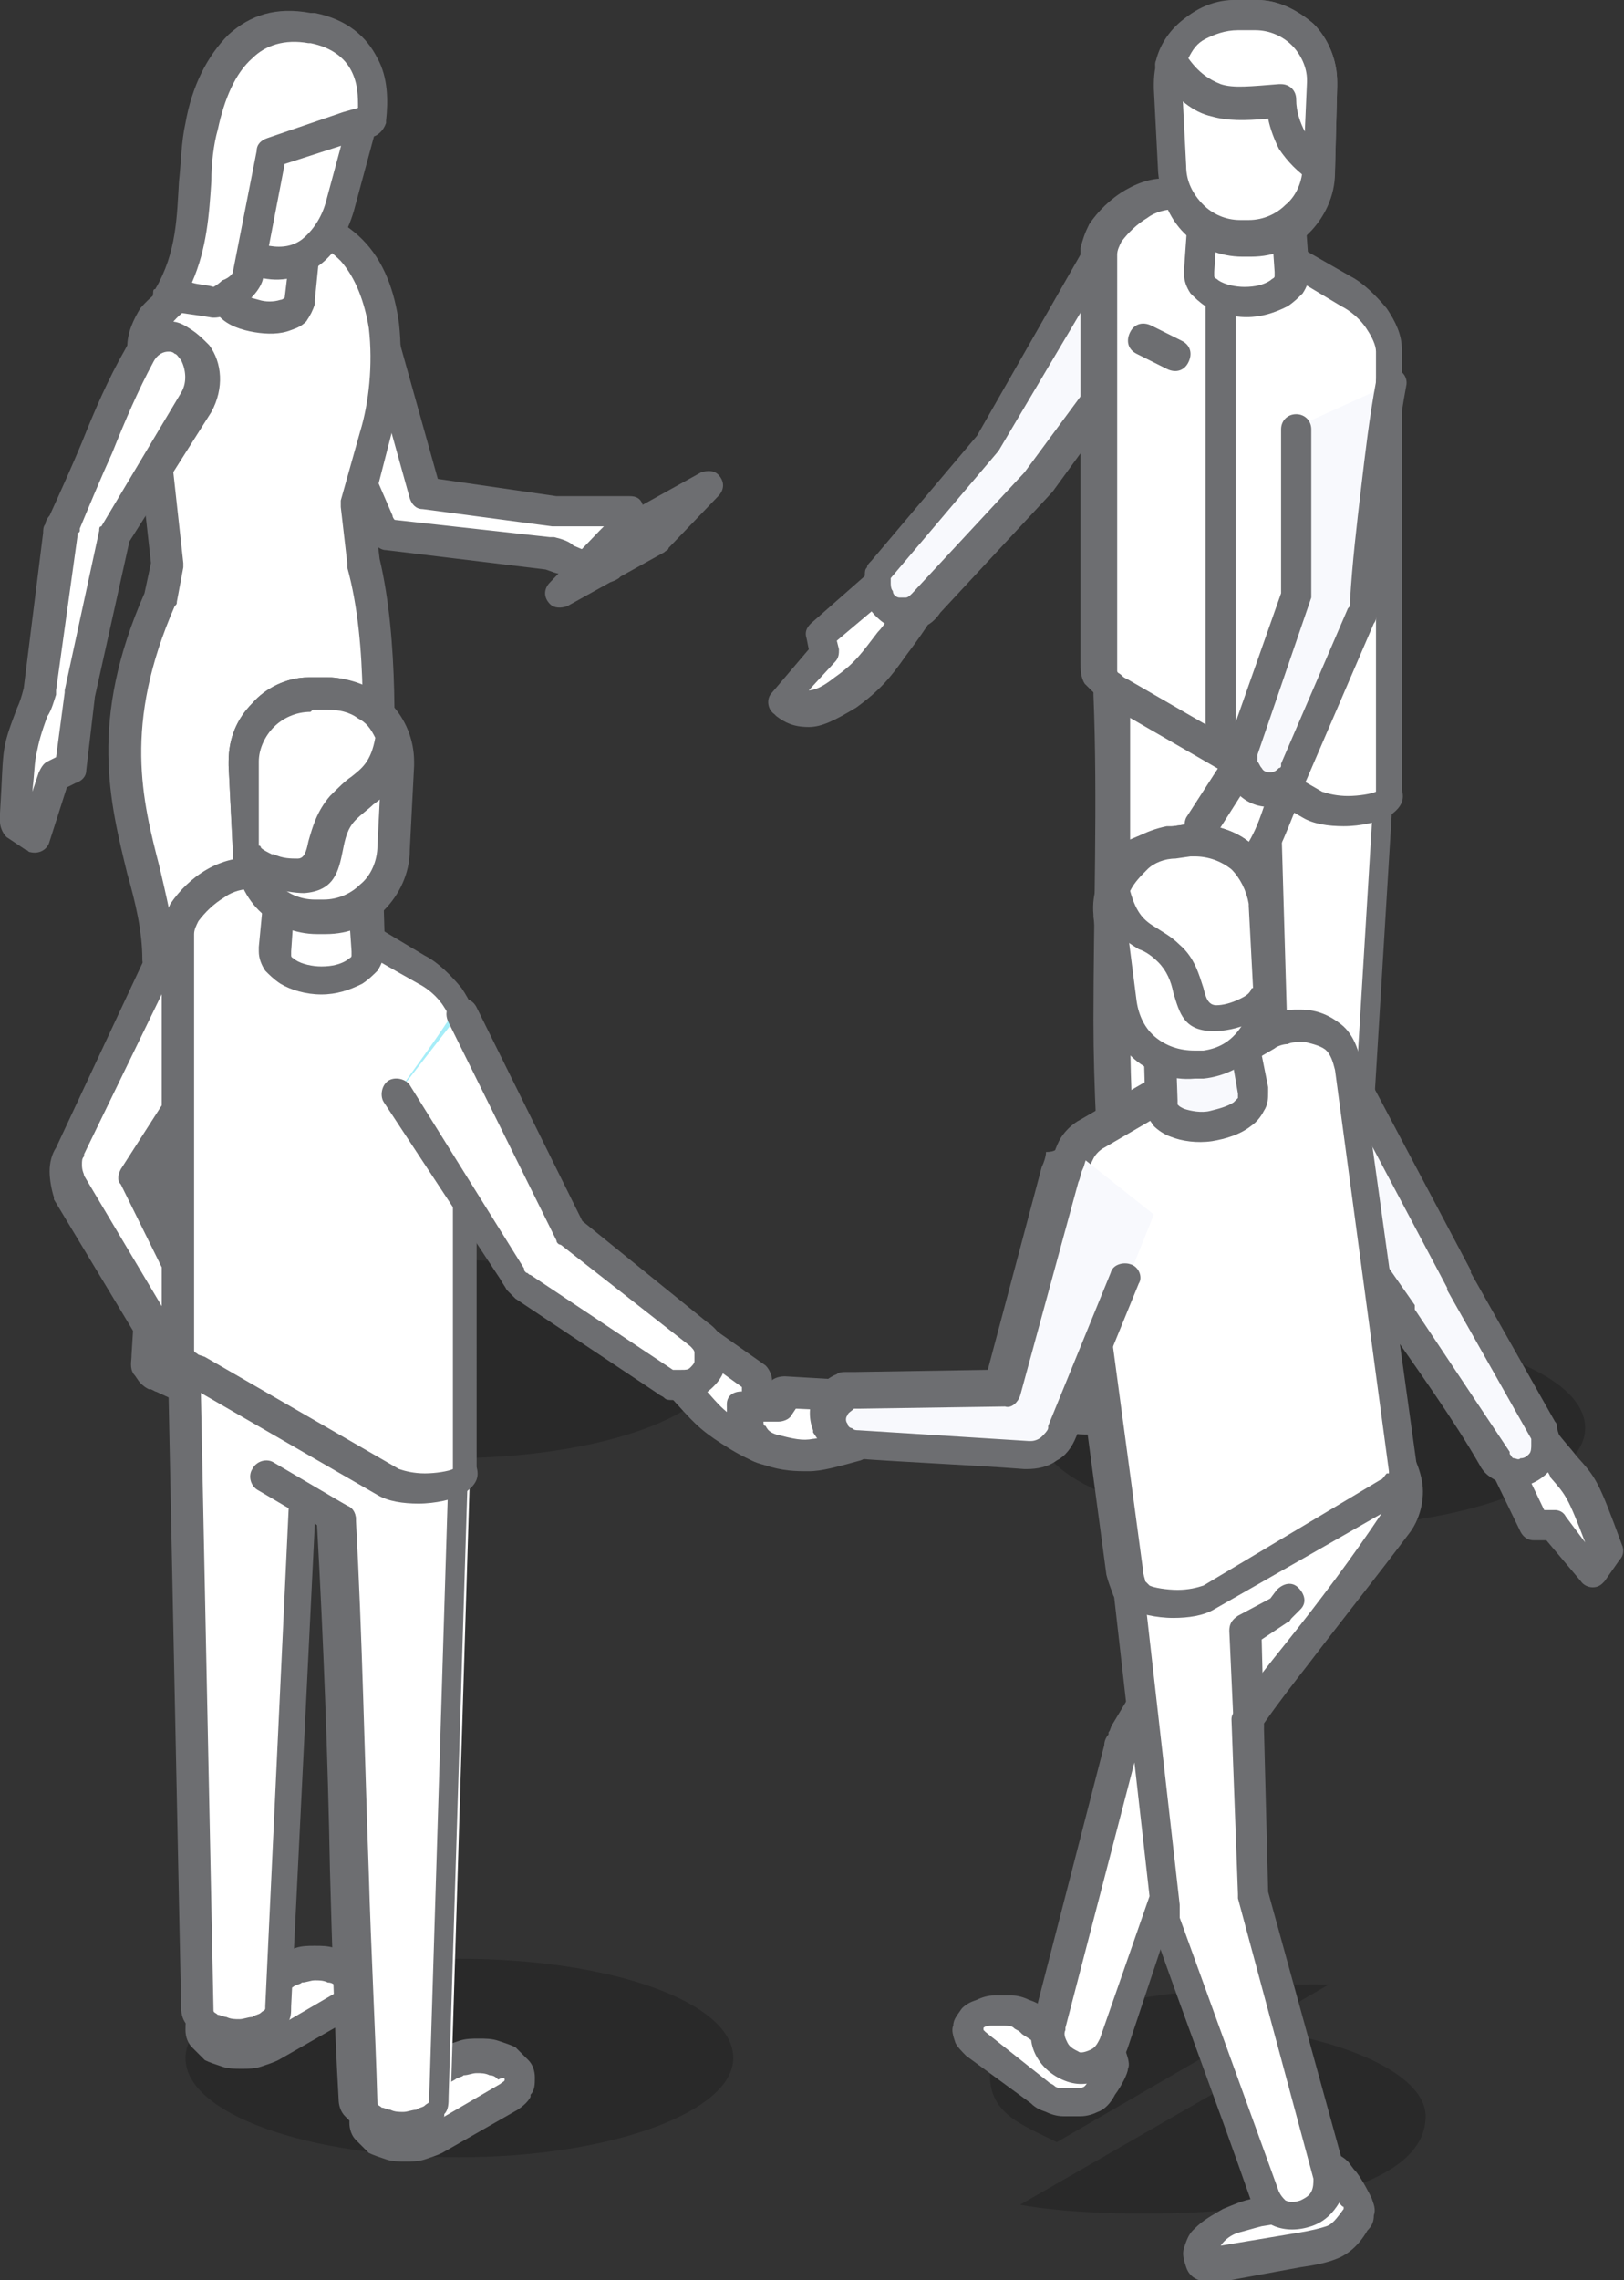 <?xml version="1.0" encoding="utf-8"?>
<!-- Generator: Adobe Illustrator 24.3.0, SVG Export Plug-In . SVG Version: 6.00 Build 0)  -->
<svg version="1.1" id="レイヤー_1" xmlns="http://www.w3.org/2000/svg" xmlns:xlink="http://www.w3.org/1999/xlink" x="0px"
	 y="0px" viewBox="0 0 75.3 105.7" enable-background="new 0 0 75.3 105.7" xml:space="preserve">
<rect x="0" y="0" width="75.3" height="105.7" fill="#333333" stroke="none"/>
<g>
	<path opacity="0.2" fill-rule="evenodd" clip-rule="evenodd" d="M60.8,61.6c7,0,12.7,2,12.7,4.6c0,2.5-5.7,4.6-12.7,4.6
		c-7,0-12.7-2-12.7-4.6C48,63.6,53.7,61.6,60.8,61.6z"/>
	<path fill-rule="evenodd" clip-rule="evenodd" fill="#FFFFFF" d="M42.4,28.4l-1.7-1.1l-2.6,2.2l0.1,0.8l-1.9,2.2
		c0.6,0.4,1.2,0.7,2.9-0.4C40.6,31,40.8,30.3,42.4,28.4z"/>
	<path fill-rule="evenodd" clip-rule="evenodd" fill="#6D6E71" d="M42.8,27.8L41,26.6c-0.3-0.2-0.7-0.2-0.9,0.1l-2.5,2.2
		c-0.2,0.2-0.3,0.4-0.2,0.7l0,0l0.1,0.5l-1.7,2c-0.3,0.3-0.2,0.8,0.1,1c0,0,0,0,0.1,0.1c0.4,0.3,0.8,0.5,1.5,0.5
		c0.6,0,1.2-0.3,2.2-0.9c1.1-0.8,1.6-1.4,2.3-2.4c0.3-0.4,0.6-0.8,1-1.4C43.2,28.5,43.1,28,42.8,27.8L42.8,27.8L42.8,27.8z
		 M40.7,28.1l0.6,0.4c-0.2,0.3-0.4,0.6-0.6,0.8c-0.7,0.9-1,1.4-2,2.1c-0.5,0.4-0.9,0.6-1.2,0.6l1.2-1.3c0.2-0.2,0.2-0.4,0.2-0.6
		l-0.1-0.4L40.7,28.1z"/>
	<path fill-rule="evenodd" clip-rule="evenodd" fill="#FFFFFF" d="M55.3,63.5c0.4-0.2,0.6-0.5,0.6-0.8c0-0.3-0.2-0.6-0.6-0.8
		c-0.4-0.2-0.9-0.3-1.4-0.3c-0.5,0-1,0.1-1.4,0.3L49,64c-0.4,0.2-0.6,0.5-0.6,0.8c0,0.3,0.2,0.6,0.6,0.8c0.4,0.2,0.9,0.3,1.4,0.3
		c0.5,0,1-0.1,1.4-0.3L55.3,63.5z"/>
	<path fill-rule="evenodd" clip-rule="evenodd" fill="#6D6E71" d="M55.7,64.1c0.3-0.2,0.5-0.4,0.6-0.6c0,0,0,0,0-0.1
		c0.2-0.2,0.2-0.5,0.2-0.8c0-0.3-0.1-0.6-0.3-0.8l0,0c-0.1-0.2-0.4-0.4-0.6-0.6l0,0c-0.2-0.1-0.5-0.2-0.8-0.3
		c-0.3-0.1-0.6-0.1-0.9-0.1c-0.3,0-0.6,0-0.9,0.1c-0.3,0.1-0.6,0.2-0.8,0.3l0,0l-3.5,2c-0.3,0.2-0.5,0.4-0.6,0.6c0,0,0,0,0,0.1
		c-0.2,0.2-0.2,0.5-0.2,0.8c0,0.3,0.1,0.6,0.3,0.8l0,0c0.2,0.2,0.4,0.4,0.6,0.6l0,0c0.2,0.1,0.5,0.2,0.8,0.3
		c0.3,0.1,0.6,0.1,0.9,0.1c0.3,0,0.6,0,0.9-0.1c0.3-0.1,0.6-0.2,0.8-0.3L55.7,64.1L55.7,64.1z M55.1,62.7c0,0.1-0.1,0.1-0.2,0.2
		L51.4,65c-0.1,0.1-0.3,0.1-0.4,0.2c-0.2,0-0.4,0.1-0.6,0.1c-0.2,0-0.4,0-0.6-0.1c-0.1,0-0.3-0.1-0.4-0.1l0,0
		c-0.1-0.1-0.2-0.1-0.2-0.2l0,0l0,0l0,0c0-0.1,0.1-0.1,0.2-0.2l3.5-2l0,0c0.1-0.1,0.3-0.1,0.4-0.2c0.2,0,0.4-0.1,0.6-0.1
		c0.2,0,0.4,0,0.6,0.1c0.2,0,0.3,0.1,0.4,0.2l0,0l0,0C55,62.6,55.1,62.7,55.1,62.7L55.1,62.7L55.1,62.7L55.1,62.7z"/>
	<path fill-rule="evenodd" clip-rule="evenodd" fill="#FFFFFF" d="M62.9,67.8c0.4-0.2,0.6-0.5,0.6-0.8c0-0.3-0.2-0.6-0.6-0.8
		c-0.4-0.2-0.9-0.3-1.4-0.3c-0.5,0-1,0.1-1.4,0.3l-3.6,2.1c-0.4,0.2-0.6,0.5-0.6,0.8c0,0.3,0.2,0.6,0.6,0.8c0.4,0.2,0.9,0.3,1.4,0.3
		c0.5,0,1-0.1,1.4-0.3L62.9,67.8z"/>
	<path fill-rule="evenodd" clip-rule="evenodd" fill="#6D6E71" d="M63.2,68.4c0.3-0.2,0.5-0.4,0.6-0.6c0,0,0,0,0-0.1
		c0.2-0.2,0.2-0.5,0.2-0.8c0-0.3-0.1-0.6-0.3-0.8l0,0c-0.1-0.2-0.4-0.4-0.6-0.6l0,0c-0.2-0.1-0.5-0.2-0.8-0.3
		c-0.3-0.1-0.6-0.1-0.9-0.1c-0.3,0-0.6,0-0.9,0.1c-0.3,0.1-0.6,0.2-0.8,0.3l0,0l-3.5,2c-0.3,0.2-0.5,0.4-0.6,0.6c0,0,0,0,0,0.1
		c-0.2,0.2-0.2,0.5-0.2,0.8c0,0.3,0.1,0.6,0.3,0.8l0,0c0.2,0.2,0.4,0.4,0.6,0.6l0,0c0.2,0.1,0.5,0.2,0.8,0.3
		c0.3,0.1,0.6,0.1,0.9,0.1c0.3,0,0.6,0,0.9-0.1c0.3-0.1,0.6-0.2,0.8-0.3L63.2,68.4L63.2,68.4z M62.7,67c0,0.1-0.1,0.1-0.2,0.2
		l-3.6,2.1c-0.1,0.1-0.3,0.1-0.4,0.2c-0.2,0-0.4,0.1-0.6,0.1s-0.4,0-0.6-0.1c-0.1,0-0.3-0.1-0.4-0.1l0,0c-0.1-0.1-0.2-0.1-0.2-0.2
		l0,0l0,0l0,0c0-0.1,0.1-0.1,0.2-0.2l3.5-2l0,0c0.1-0.1,0.3-0.1,0.4-0.2c0.2,0,0.4-0.1,0.6-0.1c0.2,0,0.4,0,0.6,0.1
		c0.2,0,0.3,0.1,0.4,0.2l0,0l0,0C62.6,66.9,62.7,66.9,62.7,67L62.7,67L62.7,67L62.7,67z"/>
	<path fill-rule="evenodd" clip-rule="evenodd" fill="#FFFFFF" d="M53.1,29.7c-1,0.4-1.7,1.4-1.7,2.5c0,0.1,0,0.2,0,0.2l0,14.9
		c0,4.6,0.4,9.7,0.6,14.4c0,0.3,0.2,0.6,0.6,0.8c0.4,0.2,0.9,0.3,1.4,0.3c0.5,0,1-0.1,1.4-0.3c0.4-0.2,0.6-0.5,0.6-0.8
		c0-4.8,0-9.6,0-14.4L57.1,37l1.5,0.8L59,51.6c0.2,4.8,0.4,9.6,0.6,14.4c0,0.3,0.2,0.6,0.6,0.8c0.4,0.2,0.9,0.3,1.4,0.3
		c0.5,0,1-0.1,1.4-0.3c0.4-0.2,0.6-0.5,0.6-0.8c0-4.8,0-9.6,0-14.4l0.9-14.9c0-0.1,0-0.1,0-0.2c0-1.6-1-2.1-2.2-2.8l-3.8-2.2
		l-2.7-1.5C54.8,29.5,53.9,29.3,53.1,29.7z"/>
	<path fill-rule="evenodd" clip-rule="evenodd" fill="#6D6E71" d="M52.9,29c-0.7,0.3-1.2,0.7-1.6,1.3c-0.4,0.6-0.6,1.2-0.6,1.9
		c0.2,4.9,0,10.2,0,15.1h0c0,3.1,0.2,6.4,0.4,9.7c0.1,1.6,0.2,3.2,0.2,4.7h0c0,0.3,0.1,0.6,0.3,0.8l0,0c0.2,0.2,0.4,0.4,0.6,0.6l0,0
		c0.2,0.1,0.5,0.2,0.8,0.3c0.3,0.1,0.6,0.1,0.9,0.1c0.3,0,0.6,0,0.9-0.1c0.3-0.1,0.6-0.2,0.8-0.3c0.3-0.2,0.5-0.4,0.6-0.6
		c0,0,0,0,0-0.1c0.2-0.2,0.2-0.5,0.2-0.8h0c0-1.8,0-3.6,0-5.3c0-3.3,0-6.7,0-9l1-9.2l0.2,0.1l0.4,13.4c0.1,3.2,0.3,6.4,0.4,9.6
		c0.1,1.6,0.1,3.2,0.2,4.7h0c0,0.3,0.1,0.6,0.3,0.8l0,0c0.2,0.2,0.4,0.4,0.6,0.6l0,0c0.2,0.1,0.5,0.2,0.8,0.3
		c0.3,0.1,0.6,0.1,0.9,0.1c0.3,0,0.6,0,0.9-0.1c0.3-0.1,0.6-0.2,0.8-0.3c0.3-0.2,0.5-0.4,0.6-0.6c0,0,0,0,0-0.1
		c0.2-0.2,0.2-0.5,0.2-0.8h0c0-1.8,0-3.6,0-5.4c0-3.4,0-6.7,0-9l0.9-14.8h0l0-0.3c0-2-1.1-2.6-2.5-3.4L62.5,33l0,0
		c-2.2-1.2-4.4-2.5-6.6-3.7v0c-0.5-0.3-1-0.5-1.5-0.5C53.9,28.7,53.4,28.8,52.9,29L52.9,29z M52.5,31.1c0.2-0.3,0.5-0.6,0.9-0.7
		c0.3-0.1,0.6-0.1,0.9-0.1c0.3,0,0.6,0.2,1,0.3l6.6,3.7l0,0l0.1,0.1c0.9,0.5,1.7,1,1.7,2.1l0,0.1l0,0.1h0l-0.9,14.8c0,0,0,0.1,0,0.1
		c0,3.7,0,6.4,0,9c0,1.8,0,3.6,0,5.3l0,0c0,0.1-0.1,0.1-0.2,0.2c-0.1,0.1-0.3,0.1-0.4,0.2c-0.2,0-0.4,0.1-0.6,0.1
		c-0.2,0-0.4,0-0.6-0.1c-0.1,0-0.3-0.1-0.4-0.1l0,0c-0.1-0.1-0.2-0.1-0.2-0.2l0,0l0,0c0,0,0,0,0,0h0l0,0c-0.1-1.7-0.1-3.2-0.2-4.8
		c-0.1-3.2-0.3-6.4-0.4-9.6l-0.4-13.8h0c0-0.2-0.1-0.5-0.4-0.6l-1.4-0.8c-0.1-0.1-0.2-0.1-0.3-0.1c-0.4,0-0.8,0.2-0.8,0.6l-1.1,10.3
		c0,0,0,0.1,0,0.1c0,3.7,0,6.4,0,9c0,1.8,0,3.6,0,5.3l0,0c0,0.1-0.1,0.1-0.2,0.2c-0.1,0.1-0.3,0.1-0.4,0.2c-0.2,0-0.4,0.1-0.6,0.1
		c-0.2,0-0.4,0-0.6-0.1c-0.1,0-0.3-0.1-0.4-0.1l0,0c-0.1-0.1-0.2-0.1-0.2-0.2l0,0l0,0c0,0,0,0,0,0h0l0,0c-0.1-1.6-0.2-3.2-0.2-4.7
		c-0.2-3.2-0.4-6.5-0.4-9.6h0l0-14.9c0,0,0-0.1,0-0.1l0-0.1l0-0.1C52.1,31.8,52.2,31.4,52.5,31.1z"/>
	<path fill-rule="evenodd" clip-rule="evenodd" fill="#A6EDF8" d="M59.7,16.4c0-0.2,0-0.5,0-0.7l3.8,0.6c-0.6,3.3,0.1,8-0.2,11.4
		c0,0.2-0.1,0.4-0.2,0.6l-3.1,7.2c-0.1,0.2-0.2,0.3-0.3,0.4c-0.5,0.5-1.3,0.5-1.8,0c-0.4-0.4-0.5-0.9-0.3-1.4l2.5-7.2L59.7,16.4z"/>
	<path fill-rule="evenodd" clip-rule="evenodd" fill="#A6EDF8" d="M58.9,16c0,0.1,0,0.3,0,0.4l0.4,10.9l-2.5,7.1l0,0
		c-0.1,0.4-0.2,0.8-0.1,1.2c0.1,0.4,0.3,0.7,0.6,1c0.4,0.4,0.9,0.6,1.4,0.6c0.5,0,1-0.2,1.4-0.6c0.1-0.1,0.2-0.2,0.2-0.3
		c0.1-0.1,0.1-0.2,0.2-0.4l0,0l3.1-7.2h0c0.1-0.1,0.1-0.3,0.2-0.5v0c0-0.1,0.1-0.3,0.1-0.4l0,0c0.1-1.5,0.1-3.3,0-5.1
		c-0.1-2.2-0.1-4.5,0.2-6.3l0.1-0.7l-5.2-0.9L59,15.6C59,15.7,58.9,15.9,58.9,16L58.9,16z M60.4,16.5l2.2,0.4
		c-0.2,1.8-0.2,3.8-0.1,5.8c0,1.7,0.1,3.5,0,4.9v0c0,0.1,0,0.1,0,0.2c0,0.1,0,0.1-0.1,0.2l0,0l-3.1,7.2l0,0c0,0,0,0.1,0,0.1
		c0,0,0,0.1-0.1,0.1c-0.1,0.1-0.2,0.2-0.4,0.2c-0.1,0-0.3,0-0.4-0.2c-0.1-0.1-0.1-0.2-0.2-0.3c0-0.1,0-0.2,0-0.3l0,0l2.6-7.3
		L60.4,16.5z"/>
	<path fill-rule="evenodd" clip-rule="evenodd" fill="#FFFFFF" d="M59.1,9.8c-0.7,0.4-1.9,0.4-2.6,0c-0.7-0.4-0.7-1.1,0-1.5
		c0.7-0.4,1.9-0.4,2.6,0C59.8,8.7,59.8,9.3,59.1,9.8z"/>
	<path fill-rule="evenodd" clip-rule="evenodd" fill="#6D6E71" d="M58.7,9.1c-0.3,0.1-0.6,0.2-1,0.2c-0.4,0-0.7-0.1-1-0.2
		C56.7,9.1,56.6,9,56.6,9c0,0,0.1-0.1,0.2-0.1l0,0c0.2-0.1,0.6-0.2,0.9-0.2c0.4,0,0.7,0.1,1,0.2l0,0c0.1,0,0.1,0.1,0.2,0.1
		C58.8,9,58.8,9.1,58.7,9.1L58.7,9.1L58.7,9.1L58.7,9.1z M57.7,10.8c0.6,0,1.2-0.1,1.7-0.4l0,0c0.3-0.2,0.6-0.4,0.7-0.7l0,0l0,0
		c0.1-0.2,0.2-0.5,0.2-0.7h0c0-0.2-0.1-0.4-0.2-0.6c0,0,0,0,0-0.1C60,8,59.7,7.8,59.4,7.6l0,0l0,0c-0.5-0.3-1.1-0.4-1.7-0.4
		c-0.6,0-1.2,0.1-1.6,0.4l0,0c-0.3,0.2-0.6,0.4-0.7,0.7l0,0l0,0c-0.1,0.2-0.2,0.5-0.2,0.7c0,0.2,0.1,0.5,0.2,0.7l0,0
		c0.2,0.3,0.4,0.5,0.7,0.7C56.5,10.7,57.1,10.8,57.7,10.8z"/>
	<path fill-rule="evenodd" clip-rule="evenodd" fill="#F8F9FD" d="M54.8,13.2l-3.7-1.9l-5.3,9.2L41,26.4c-0.1,0.1-0.2,0.3-0.2,0.5
		c-0.2,0.7,0.2,1.4,0.9,1.6c0.5,0.1,1-0.1,1.3-0.5l5.2-5.6L54.8,13.2z"/>
	<path fill-rule="evenodd" clip-rule="evenodd" fill="#6D6E71" d="M55.2,12.6l-4.3-2.2l-5.6,9.8l-4.9,5.8l0,0
		c-0.1,0.1-0.2,0.2-0.2,0.3c-0.1,0.1-0.1,0.2-0.1,0.4c-0.1,0.5-0.1,1.1,0.2,1.5c0.3,0.4,0.7,0.8,1.2,0.9c0.4,0.1,0.8,0.1,1.2,0
		c0.4-0.1,0.7-0.4,0.9-0.7l5.2-5.6c2.4-3.3,4.8-6.6,7.2-9.8L55.2,12.6L55.2,12.6z M51.4,12.3l2.3,1.2l-6.2,8.4l-5.2,5.6l0,0
		c-0.1,0.1-0.2,0.2-0.3,0.2c-0.1,0-0.2,0-0.3,0c-0.1,0-0.3-0.1-0.3-0.3c-0.1-0.1-0.1-0.3-0.1-0.4c0,0,0-0.1,0-0.1c0,0,0,0,0-0.1
		l5-5.9L51.4,12.3z"/>
	<path fill-rule="evenodd" clip-rule="evenodd" fill="#FFFFFF" d="M51.7,32L51.7,32c-0.5-0.3-0.7-0.7-0.7-1.1V11.8
		c0.2-1.7,2.8-3.2,3.9-2.6l5.5,3.2l2,1.2c0.9,0.5,2,1.5,2,2.7V36c0,0.1,0,0.2,0,0.4v0.1l0,0c-0.1,0.2,0.2,0.5-0.4,0.8
		c-0.6,0.4-2.3,0.5-3.2,0L51.7,32L51.7,32z"/>
	<path fill-rule="evenodd" clip-rule="evenodd" fill="#6D6E71" d="M51.3,32.6c0,0,0.1,0.1,0.1,0.1l9,5.2c0.5,0.3,1.2,0.4,1.9,0.4
		c0.8,0,1.6-0.2,2-0.4c0.8-0.5,0.8-0.9,0.7-1.3c0-0.1,0-0.1,0-0.2v0c0-0.1,0-0.2,0-0.2c0-0.1,0-0.2,0-0.3V16.2
		c0-0.7-0.3-1.3-0.7-1.9c-0.5-0.6-1.1-1.2-1.7-1.5l-7.5-4.3c-0.2-0.1-0.5-0.2-0.8-0.2c-0.7-0.1-1.4,0.1-2.1,0.5
		c-0.7,0.4-1.3,1-1.7,1.6c-0.2,0.4-0.3,0.7-0.4,1.1c0,0,0,0.1,0,0.1v19.1c0,0.3,0,0.7,0.2,1C50.7,32.1,51,32.4,51.3,32.6L51.3,32.6z
		 M52,31.3c-0.1-0.1-0.2-0.1-0.2-0.2c0,0,0-0.1,0-0.1c0,0,0-0.1,0-0.1h0V11.8c0-0.2,0.1-0.4,0.2-0.6c0.3-0.4,0.7-0.8,1.2-1.1
		c0.4-0.3,0.9-0.4,1.3-0.4c0.1,0,0.1,0,0.2,0.1c2.5,1.4,5,2.9,7.5,4.4c0.4,0.2,0.9,0.6,1.2,1.1c0.2,0.3,0.4,0.7,0.4,1V36
		c0,0.1,0,0.1,0,0.2l0,0l0,0l0,0c0,0,0,0,0,0.1c0,0.1,0,0.3,0,0.4l0,0l0,0.1c0,0,0-0.1,0-0.1l0,0c-0.2,0.1-0.8,0.2-1.3,0.2
		c-0.5,0-0.9-0.1-1.2-0.2l-9-5.2C52.1,31.4,52.1,31.4,52,31.3z"/>
	<path fill-rule="evenodd" clip-rule="evenodd" fill="#FFFFFF" d="M59.6,9h-3.7l-0.3,3.6c0,0,0,0.1,0,0.1c0,0.3,0.2,0.6,0.6,0.9
		c0.8,0.5,2.2,0.5,3,0c0.4-0.2,0.6-0.6,0.6-0.9c0,0,0-0.1,0-0.1L59.6,9z"/>
	<path fill-rule="evenodd" clip-rule="evenodd" fill="#6D6E71" d="M59.6,8.3h-4.4l-0.3,4.2c0,0,0,0.1,0,0.1c0,0,0,0.1,0,0.1h0
		c0,0.3,0.1,0.6,0.3,0.9l0,0c0.2,0.2,0.4,0.4,0.7,0.6c0.5,0.3,1.2,0.5,1.9,0.5c0.7,0,1.3-0.2,1.9-0.5h0c0.3-0.2,0.5-0.4,0.7-0.6l0,0
		c0.2-0.3,0.3-0.6,0.3-0.9h0c0-0.1,0-0.1,0-0.2l-0.3-4.2H59.6L59.6,8.3z M56.5,9.7h2.4l0.2,2.9l0,0.1h0c0,0,0,0,0,0.1h0
		c0,0.1-0.1,0.1-0.2,0.2l0,0c-0.3,0.2-0.7,0.3-1.2,0.3c-0.4,0-0.9-0.1-1.2-0.3c-0.1-0.1-0.2-0.1-0.2-0.2h0c0,0,0,0,0-0.1h0v0
		c0,0,0,0,0,0v0l0-0.1L56.5,9.7L56.5,9.7z M56.3,12.7"/>
	<path fill-rule="evenodd" clip-rule="evenodd" fill="#FFFFFF" d="M57.4,0.7h0.7c1.8,0,3.3,1.5,3.2,3.2l-0.2,3.9
		c-0.1,1.8-1.5,3.2-3.2,3.2h-0.4c-1.8,0-3.1-1.5-3.2-3.2L54.2,4C54.1,2.2,55.6,0.7,57.4,0.7z"/>
	<path fill-rule="evenodd" clip-rule="evenodd" fill="#6D6E71" d="M57.4,1.4h0.8c0.7,0,1.3,0.3,1.7,0.7c0.4,0.4,0.7,1,0.7,1.6v0.1
		l-0.2,3.9c0,0.7-0.3,1.4-0.8,1.8c-0.4,0.4-1,0.7-1.7,0.7h-0.4c-0.7,0-1.3-0.3-1.7-0.7c-0.5-0.5-0.8-1.1-0.8-1.8l-0.2-3.9l0-0.1
		c0-0.6,0.3-1.2,0.7-1.6c0.4-0.4,1-0.7,1.7-0.7L57.4,1.4L57.4,1.4z M58.1,0h-0.7c0,0-0.1,0-0.2,0c-1,0-2,0.5-2.6,1.2
		c-0.7,0.7-1.1,1.6-1.1,2.7c0,0,0,0.1,0,0.2l0.2,3.9c0.1,1.1,0.5,2.1,1.2,2.8c0.7,0.7,1.7,1.1,2.7,1.1h0.4c1.1,0,2-0.4,2.7-1.1
		c0.7-0.7,1.2-1.7,1.2-2.8L62,4l0-0.2c0-1-0.4-2-1.1-2.7C60.2,0.5,59.3,0,58.3,0L58.1,0z"/>
	<path fill-rule="evenodd" clip-rule="evenodd" fill="#FFFFFF" d="M57.4,0.7h0.7c1.8,0,3.3,1.5,3.2,3.2l-0.2,3.9
		c-1-0.7-1.7-1.6-1.8-3.1c-2.7,0.3-3.6,0.2-5.1-1.7C54.6,1.7,55.9,0.7,57.4,0.7z"/>
	<path fill-rule="evenodd" clip-rule="evenodd" fill="#6D6E71" d="M57.4,1.4h0.8c0.7,0,1.3,0.3,1.7,0.7c0.4,0.4,0.7,1,0.7,1.6v0.1
		l-0.1,2.3c-0.2-0.4-0.4-0.9-0.4-1.5c0-0.4-0.3-0.7-0.7-0.7c0,0,0,0-0.1,0l0,0c-1.3,0.1-2.1,0.2-2.7,0c-0.5-0.2-1-0.5-1.5-1.2
		c0.2-0.4,0.4-0.7,0.8-0.9C56.3,1.6,56.8,1.4,57.4,1.4L57.4,1.4z M58.1,0h-0.7c-0.9,0-1.7,0.3-2.4,0.8c-0.7,0.5-1.2,1.2-1.4,2
		c-0.1,0.2,0,0.5,0.1,0.7c0.9,1.1,1.6,1.7,2.5,1.9c0.7,0.2,1.5,0.2,2.6,0.1c0.1,0.5,0.3,1,0.5,1.4c0.4,0.6,0.9,1.1,1.5,1.5
		c0.1,0.1,0.2,0.1,0.4,0.1c0.4,0,0.7-0.3,0.7-0.7L62,4l0-0.2c0-1-0.4-2-1.1-2.7C60.2,0.5,59.3,0,58.3,0L58.1,0z"/>
	<path fill-rule="evenodd" clip-rule="evenodd" fill="#FFFFFF" d="M59.7,36.6l-2.1-1.3l-2,3.1l0.4,0.8l-1.3,2.9l1.6,0.3
		C58.9,39.1,58.5,39.8,59.7,36.6z"/>
	<path fill-rule="evenodd" clip-rule="evenodd" fill="#6D6E71" d="M60,35.9l-2-1.3c-0.3-0.2-0.8-0.1-1,0.2l-2,3.1
		c-0.1,0.2-0.1,0.5,0,0.7l0,0l0.3,0.5l-1.2,2.6c-0.2,0.4,0,0.8,0.4,1c0,0,0.1,0,0.1,0l1.6,0.3c0.3,0.1,0.6-0.1,0.7-0.3l0.3-0.4
		c1.1-1.4,1.6-2,1.9-2.6c0.3-0.5,0.5-1,0.9-2c0.1-0.2,0.2-0.4,0.4-1.1C60.5,36.5,60.3,36.1,60,35.9L60,35.9z M57.9,36.3l0.9,0.6
		l-0.2,0.5c-0.3,0.9-0.5,1.3-0.8,1.8c-0.3,0.5-0.8,1.1-1.8,2.4l0,0.1l-0.2-0.1l0.9-2.1c0.1-0.2,0.1-0.4,0-0.6l-0.2-0.4L57.9,36.3z"
		/>
	<path fill-rule="evenodd" clip-rule="evenodd" fill="#F8F9FD" d="M60.1,19.8l4.4-2c-0.6,3.3-0.9,6.5-1.2,10c0,0.2-0.1,0.4-0.2,0.6
		l-3.1,7.2c-0.1,0.2-0.2,0.3-0.3,0.4c-0.5,0.5-1.3,0.5-1.8,0c-0.4-0.4-0.5-0.9-0.3-1.4l2.5-7.2L60.1,19.8z"/>
	<path fill-rule="evenodd" clip-rule="evenodd" fill="#6D6E71" d="M65.2,17.9c0.1-0.4-0.2-0.8-0.6-0.8c-0.4-0.1-0.8,0.2-0.8,0.6
		c-0.3,1.6-0.5,3.3-0.7,5c-0.2,1.7-0.4,3.4-0.5,5.1v0c0,0.1,0,0.1,0,0.2c0,0.1,0,0.1-0.1,0.2l0,0l-3.1,7.2l0,0c0,0,0,0.1,0,0.1
		c0,0,0,0.1-0.1,0.1c-0.1,0.1-0.2,0.2-0.4,0.2c-0.1,0-0.3,0-0.4-0.2c-0.1-0.1-0.1-0.2-0.2-0.3c0-0.1,0-0.2,0-0.3l0,0l2.5-7.3l0-7.8
		c0-0.4-0.3-0.7-0.7-0.7c-0.4,0-0.7,0.3-0.7,0.7l0,7.6l-2.5,7.1l0,0c-0.1,0.4-0.2,0.8-0.1,1.2c0.1,0.4,0.3,0.7,0.6,1
		c0.4,0.4,0.9,0.6,1.4,0.6c0.5,0,1-0.2,1.4-0.6c0.1-0.1,0.2-0.2,0.2-0.3c0.1-0.1,0.1-0.2,0.2-0.4l0,0l3.1-7.2h0
		c0.1-0.1,0.1-0.3,0.2-0.5v0c0-0.1,0.1-0.3,0.1-0.4l0,0c0.1-1.7,0.3-3.4,0.5-5C64.7,21.2,64.9,19.5,65.2,17.9z"/>
	<path fill-rule="evenodd" clip-rule="evenodd" fill="#6D6E71" d="M55.9,34.7c0,0.4,0.3,0.7,0.7,0.7s0.7-0.3,0.7-0.7V14
		c0-0.4-0.3-0.7-0.7-0.7s-0.7,0.3-0.7,0.7V34.7z"/>
	<path fill-rule="evenodd" clip-rule="evenodd" fill="#6D6E71" d="M53.4,15.1c-0.4-0.2-0.8-0.1-1,0.3c-0.2,0.4-0.1,0.8,0.3,1
		l1.4,0.7c0.4,0.2,0.8,0.1,1-0.3c0.2-0.4,0.1-0.8-0.3-1L53.4,15.1z"/>
</g>
<g>
	<path opacity="0.2" fill-rule="evenodd" clip-rule="evenodd" d="M20.8,58.4c-7,0-12.7,2-12.7,4.6c0,2.5,5.7,4.6,12.7,4.6
		c7,0,12.7-2,12.7-4.6C33.5,60.4,27.8,58.4,20.8,58.4z"/>
	<path fill-rule="evenodd" clip-rule="evenodd" fill="#FFFFFF" d="M15.2,29.6c0.9,0.4,1.6,1.3,1.6,2.4c0,0.1,0,0.1,0,0.2l0.4,13.6
		l-0.8,13.5l3.6,2.2c0,0.3-0.2,0.5-0.5,0.7c-0.3,0.2-0.8,0.3-1.3,0.3l-4.2-2c-0.3-0.2-0.5-0.5-0.5-0.7c0,0,0,0,0-0.1l0.3-13.5
		L13,36.9l-0.6,0l-0.7,12l-1.6,13.8l3.6,2.2c0,0.3-0.2,0.5-0.5,0.7c-0.4,0.2-0.8,0.3-1.3,0.3L7.8,64c-0.2-0.1-0.4-0.3-0.5-0.5
		c-0.1-0.2-0.1-0.5-0.1-0.7l0.8-14L7.6,34.5c0-0.1,0-0.1,0-0.2c0-1.5,0.9-2,2-2.6l2.2-1.2l1-0.6C13.6,29.4,14.4,29.3,15.2,29.6z"/>
	<path fill-rule="evenodd" clip-rule="evenodd" fill="#6D6E71" d="M15.4,28.9c0.6,0.2,1.1,0.7,1.5,1.2c0.4,0.5,0.6,1.2,0.6,1.8
		l0,0.2l0.4,13.6c0,0,0,0,0,0.1l-0.7,13.1l3.2,1.9c0.2,0.1,0.3,0.4,0.3,0.6c0,0.3-0.1,0.6-0.3,0.8l0,0c-0.1,0.2-0.3,0.4-0.6,0.5l0,0
		c-0.2,0.1-0.5,0.2-0.8,0.3c-0.3,0.1-0.6,0.1-0.9,0.1c-0.1,0-0.2,0-0.4-0.1l-4.1-1.9c0,0-0.1,0-0.1-0.1c-0.2-0.1-0.4-0.3-0.6-0.5
		l0,0l0,0c-0.2-0.3-0.3-0.5-0.3-0.8c0,0,0-0.1,0-0.1c0.2-4.4,0.2-9,0.3-13.4l-0.3-3.7l-0.4,6.3l0,0h0l-1.6,13.3l3.2,2
		c0.2,0.1,0.3,0.4,0.3,0.6h0c0,0.3-0.1,0.6-0.3,0.8l0,0c-0.1,0.2-0.3,0.4-0.6,0.5l0,0c-0.2,0.1-0.5,0.2-0.8,0.3
		c-0.3,0.1-0.6,0.1-0.9,0.1c-0.1,0-0.3,0-0.4-0.1l-4.1-1.9c0,0-0.1,0-0.1,0c-0.2-0.1-0.3-0.2-0.4-0.3c-0.1-0.1-0.2-0.3-0.3-0.4
		c-0.2-0.3-0.1-0.6-0.1-0.9c0.3-4.7,0.5-9.4,0.8-14.1L6.9,34.5l0,0l0-0.3c0-1.9,1.1-2.5,2.3-3.2l0.1,0l0,0c1.1-0.6,2.2-1.2,3.2-1.8
		l0,0c0.5-0.3,0.9-0.4,1.4-0.5C14.4,28.7,14.9,28.7,15.4,28.9L15.4,28.9z M15.7,30.9c-0.2-0.3-0.5-0.5-0.8-0.7
		c-0.3-0.1-0.5-0.1-0.8-0.1c-0.3,0-0.6,0.1-0.9,0.3L10,32.3l0,0l-0.1,0.1c-0.9,0.5-1.6,0.9-1.6,1.9l0,0.1l0,0.1h0l0.5,14.3
		c0,0,0,0.1,0,0.1L8,63l0,0.2c0,0,0,0,0,0c0,0,0.1,0.1,0.1,0.1l3.9,1.8c0.1,0,0.3,0,0.4-0.1c0.1,0,0.1,0,0.2-0.1l-2.9-1.8
		c-0.3-0.1-0.4-0.4-0.4-0.7L11,48.8l0.7-11.9c0-0.4,0.3-0.7,0.7-0.7l0.6,0l0,0c0.4,0,0.7,0.3,0.8,0.7l0.8,9.4l0,0c0,0,0,0,0,0.1
		l-0.3,13.4c0,0,0,0,0,0.1c0,0,0.1,0.1,0.1,0.1l4,1.9c0.1,0,0.3,0,0.4-0.1c0.1,0,0.1,0,0.2-0.1l-2.9-1.7l0,0
		c-0.2-0.1-0.4-0.4-0.3-0.7l0.8-13.5l-0.4-13.5c0,0,0-0.1,0-0.1c0-0.1,0-0.1,0-0.2C16.1,31.6,15.9,31.2,15.7,30.9L15.7,30.9z
		 M14.3,59.8L14.3,59.8L14.3,59.8L14.3,59.8L14.3,59.8z M14.3,59.8L14.3,59.8L14.3,59.8z"/>
	<path fill-rule="evenodd" clip-rule="evenodd" fill="#FFFFFF" d="M16.4,59.3l3.6,2.2c0,0.3-0.2,0.5-0.5,0.7
		c-0.3,0.2-0.8,0.3-1.3,0.3l-4.2-2c-0.3-0.2-0.5-0.4-0.5-0.6C15,60.1,15.8,60.1,16.4,59.3z"/>
	<path fill-rule="evenodd" clip-rule="evenodd" fill="#6D6E71" d="M16.8,58.7l3.6,2.2c0.2,0.1,0.3,0.4,0.3,0.6
		c0,0.3-0.1,0.6-0.3,0.8l0,0c-0.1,0.2-0.3,0.4-0.6,0.5l0,0c-0.2,0.1-0.5,0.2-0.8,0.3c-0.3,0.1-0.6,0.1-0.9,0.1c-0.1,0-0.2,0-0.4-0.1
		l-4.1-1.9c0,0,0,0-0.1,0c-0.2-0.1-0.4-0.3-0.5-0.4c-0.2-0.2-0.3-0.4-0.3-0.6c-0.1-0.4,0.2-0.8,0.5-0.9c0.1,0,0.2,0,0.3,0
		c0.6,0.1,1.1,0.1,1.5,0.1c0.3,0,0.5-0.2,0.7-0.5C16.1,58.5,16.5,58.5,16.8,58.7L16.8,58.7L16.8,58.7z M19,61.6l-2.4-1.4
		c-0.2,0.2-0.4,0.3-0.7,0.4l2.5,1.2c0.1,0,0.3,0,0.4-0.1C18.8,61.7,18.9,61.7,19,61.6z"/>
	<path fill-rule="evenodd" clip-rule="evenodd" fill="#FFFFFF" d="M10.1,62.6l3.6,2.2c0,0.3-0.2,0.5-0.5,0.7
		c-0.4,0.2-0.8,0.3-1.3,0.3L7.8,64c-0.2-0.1-0.4-0.3-0.5-0.5c0,0,0-0.1-0.1-0.2C8.7,63.6,9.4,63.5,10.1,62.6z"/>
	<path fill-rule="evenodd" clip-rule="evenodd" fill="#6D6E71" d="M10.5,62l3.6,2.2c0.2,0.1,0.3,0.4,0.3,0.6h0
		c0,0.3-0.1,0.6-0.3,0.8l0,0c-0.1,0.2-0.3,0.4-0.6,0.5l0,0c-0.2,0.1-0.5,0.2-0.8,0.3c-0.3,0.1-0.6,0.1-0.9,0.1c-0.1,0-0.3,0-0.4-0.1
		l-4.1-1.9c0,0-0.1,0-0.1,0c-0.2-0.1-0.3-0.2-0.4-0.3c-0.1-0.1-0.2-0.3-0.3-0.4l0,0c0-0.1,0-0.1-0.1-0.2c0,0,0-0.1,0-0.2
		c-0.1-0.4,0.2-0.8,0.6-0.8c0.1,0,0.2,0,0.2,0v0c0.6,0.1,1.1,0.1,1.4,0c0.3-0.1,0.5-0.2,0.7-0.5C9.7,61.9,10.2,61.8,10.5,62L10.5,62
		z M12.7,65.1l-2.4-1.5C10,63.8,9.8,63.9,9.5,64l2.6,1.2c0.1,0,0.3,0,0.4-0.1C12.5,65.1,12.6,65.1,12.7,65.1z"/>
	<path fill-rule="evenodd" clip-rule="evenodd" fill="#FFFFFF" d="M25.4,25.7l-7.5-0.9c0,0-0.1-0.1-0.1-0.1
		c-0.1-0.2-0.2-0.3-0.3-0.5l-4.5-10.4l3.7-1.3l2.9,10.5l6,0.8l3.4,0l0.4,0.7l-0.6,0.9L28,26.3C26.6,26.4,26.5,26,25.4,25.7
		L25.4,25.7z"/>
	<path fill-rule="evenodd" clip-rule="evenodd" fill="#6D6E71" d="M25.3,26.4l-7.4-0.9c-0.2,0-0.3-0.1-0.5-0.2l0,0l-0.1-0.1
		c-0.1-0.1-0.2-0.2-0.3-0.4c-0.1-0.1-0.1-0.2-0.2-0.4L12.4,14c-0.2-0.4,0-0.8,0.4-0.9c0,0,0,0,0.1,0l3.7-1.3
		c0.4-0.1,0.8,0.1,0.9,0.4l0,0l2.8,10l5.5,0.8l3.4,0c0.3,0,0.5,0.1,0.6,0.4l0.4,0.7c0.1,0.3,0.1,0.6,0,0.8l-0.6,0.9
		c0,0,0,0.1-0.1,0.1l-0.8,0.9C28.4,27,28.2,27,28.1,27v0c-1.1,0.1-1.6-0.1-2.1-0.4l0,0l0,0C25.8,26.6,25.6,26.5,25.3,26.4L25.3,26.4
		z M18.3,24.1l7.2,0.8c0.1,0,0.1,0,0.2,0c0.4,0.1,0.7,0.2,0.9,0.4l0,0c0.3,0.1,0.5,0.3,1.1,0.2l0.6-0.7l0.3-0.4l-2.9,0
		c0,0-0.1,0-0.1,0l-6-0.8c-0.3,0-0.5-0.2-0.6-0.5l-2.7-9.7L14,14.2l4.2,9.7l0,0l0,0C18.2,24,18.3,24.1,18.3,24.1L18.3,24.1z"/>
	<path fill-rule="evenodd" clip-rule="evenodd" fill="#FFFFFF" d="M16.8,26l-0.3-2.7l0.9-3.3c0.7-2.5,0.9-6.5-1.1-8.6
		c-0.8-0.8-1.9-1.3-2.6-1l-5.3,3c-0.8,0.4-1.8,1.4-1.9,2.5l1.1,10l-0.3,1.6C3.8,36,7.4,40,7.4,44.5c3.8,0.8,8.5-2,9.9-5.2
		C17.2,37.9,18,31,16.8,26z"/>
	<path fill-rule="evenodd" clip-rule="evenodd" fill="#6D6E71" d="M16.1,26.1l-0.3-2.6c0-0.1,0-0.2,0-0.3l0.9-3.2
		c0.4-1.3,0.6-3.1,0.4-4.8c-0.2-1.2-0.6-2.3-1.3-3.1c-0.4-0.4-0.8-0.7-1.2-0.8c-0.2-0.1-0.4-0.1-0.5-0.1l0,0l-5.2,3l0,0
		c-0.4,0.2-0.8,0.6-1.1,1c-0.2,0.3-0.3,0.6-0.4,0.9l1.1,10c0,0.1,0,0.1,0,0.2l-0.3,1.6c0,0.1,0,0.1-0.1,0.2c-2.4,5.5-1.5,9-0.7,12.1
		c0.3,1.3,0.6,2.5,0.7,3.7c1.5,0.2,3.2-0.3,4.7-1c1.7-0.9,3.1-2.2,3.8-3.7c0-0.4,0-1,0.1-1.8c0.1-2.7,0.4-7.5-0.6-11.1
		C16.1,26.2,16.1,26.1,16.1,26.1L16.1,26.1z M17.3,23.4l0.3,2.5c0.9,3.8,0.7,8.7,0.6,11.5c0,0.8-0.1,1.5-0.1,1.8
		c0,0.1,0,0.2-0.1,0.3c-0.8,1.8-2.5,3.5-4.6,4.6c-1.9,1-4.2,1.5-6.2,1.1c-0.3-0.1-0.6-0.4-0.6-0.7c0-1.3-0.3-2.6-0.7-4
		c-0.8-3.3-1.8-7.1,0.8-13L7,26.1l-1.1-9.9l0,0c0,0,0-0.1,0-0.1c0-0.7,0.3-1.3,0.6-1.8C7,13.7,7.6,13.3,8.1,13l0,0l5.2-3l0,0
		c0.5-0.3,1.1-0.3,1.8,0c0.6,0.2,1.2,0.6,1.7,1.1c1,1,1.5,2.4,1.7,3.9c0.2,1.8,0,3.8-0.4,5.3L17.3,23.4z"/>
	<path fill-rule="evenodd" clip-rule="evenodd" fill="#FFFFFF" d="M3.7,32.2l-0.5,3.4l-0.8,0.3l-0.8,2.9l-0.9-0.6
		c0.2-3.9,0.1-3.2,1.2-6.3l0.8-7.1c0-0.2,0.1-0.4,0.2-0.6c1.3-2.6,2.2-5.3,3.5-7.7c1.2-2.3,3.9,0.2,2.7,2.2l-3.7,6.2L3.7,32.2z"/>
	<path fill-rule="evenodd" clip-rule="evenodd" fill="#6D6E71" d="M4.4,32.3L4,35.7c0,0.3-0.2,0.5-0.5,0.6l-0.4,0.2L2.3,39
		c-0.1,0.4-0.5,0.6-0.9,0.5c-0.1,0-0.1-0.1-0.2-0.1l0,0l-0.9-0.6C0.1,38.6,0,38.3,0,38.1l0-0.4c0.1-1.6,0.1-2.4,0.2-3
		c0.1-0.6,0.3-1.1,0.6-1.9c0.1-0.2,0.2-0.5,0.3-0.9L2,24.7c0-0.1,0-0.3,0.1-0.4c0-0.1,0.1-0.3,0.2-0.4l0,0c0.5-1.1,1-2.2,1.5-3.4
		c0.6-1.5,1.2-2.9,2-4.3c0.5-1,1.3-1.3,2.1-1.3c0.4,0,0.7,0.2,1,0.4c0.3,0.2,0.5,0.4,0.8,0.7c0.6,0.8,0.7,2,0.1,3.1l0,0L6,25.1
		L4.4,32.3L4.4,32.3z M2.6,35.1l0.4-3c0,0,0-0.1,0-0.1l1.6-7.4c0-0.1,0-0.2,0.1-0.2l3.7-6.2l0,0l0,0c0.3-0.5,0.2-1.1,0-1.5
		c-0.1-0.1-0.2-0.3-0.3-0.3c-0.1-0.1-0.2-0.1-0.3-0.1c-0.2,0-0.5,0.1-0.7,0.5c-0.7,1.3-1.3,2.7-1.9,4.2c-0.5,1.1-1,2.3-1.5,3.5
		c0,0,0,0.1,0,0.1c0,0,0,0.1-0.1,0.1c0,0,0,0.1,0,0.1l0,0L2.6,32c0,0.1,0,0.1,0,0.2c-0.1,0.3-0.2,0.7-0.4,1
		c-0.3,0.8-0.4,1.2-0.5,1.7c-0.1,0.4-0.1,0.9-0.2,1.8l0.3-0.9c0.1-0.2,0.2-0.4,0.4-0.5L2.6,35.1z"/>
	<path fill-rule="evenodd" clip-rule="evenodd" fill="#FFFFFF" d="M11.1,10.2l3.2,0.6l-0.3,3.1c0,0,0,0.1,0,0.1
		c0,0.3-0.3,0.5-0.7,0.6c-0.8,0.3-1.9,0.1-2.6-0.5c-0.3-0.3-0.4-0.6-0.4-0.8c0,0,0-0.1,0-0.1L11.1,10.2z"/>
	<path fill-rule="evenodd" clip-rule="evenodd" fill="#6D6E71" d="M11.2,9.5l3.1,0.6c0.4,0.1,0.6,0.4,0.6,0.8l-0.3,3l0,0.1
		c0,0,0,0.1,0,0.1c-0.1,0.3-0.2,0.5-0.4,0.8c-0.2,0.2-0.4,0.3-0.7,0.4c-0.5,0.2-1.1,0.2-1.7,0.1c-0.6-0.1-1.2-0.3-1.6-0.7
		C10,14.4,9.8,14.2,9.7,14c-0.1-0.3-0.2-0.6-0.1-0.9c0,0,0-0.1,0-0.1l0,0c0,0,0,0,0-0.1l0.8-3C10.5,9.6,10.9,9.4,11.2,9.5L11.2,9.5z
		 M13.5,11.3L11.6,11L11,13.3l0,0c0,0,0,0,0,0c0,0,0.1,0.1,0.1,0.2c0.2,0.2,0.5,0.3,0.9,0.4c0.3,0.1,0.7,0.1,1,0
		c0.1,0,0.2-0.1,0.2-0.1c0,0,0,0,0,0L13.5,11.3L13.5,11.3z M13.2,13.8L13.2,13.8L13.2,13.8L13.2,13.8z M11,13.4
		C11,13.4,11,13.4,11,13.4L11,13.4z"/>
	<path fill-rule="evenodd" clip-rule="evenodd" fill="#FFFFFF" d="M14.2,2.3c-1.7-0.3-3.6,0.8-3.7,2.5l-0.4,3.8
		c-0.1,1.6,0.4,3.3,2.3,3.6c1.7,0.3,2.9-0.9,3.4-2.6l1-3.7C17.2,4.3,15.9,2.6,14.2,2.3z"/>
	<path fill-rule="evenodd" clip-rule="evenodd" fill="#6D6E71" d="M14,3c-0.1,0-0.2,0-0.2,0c-0.6-0.1-1.2,0.1-1.7,0.4
		c-0.5,0.3-0.8,0.8-0.9,1.3l0,0c0,0,0,0.1,0,0.1l-0.4,3.8c-0.1,0.7,0,1.4,0.4,2c0.3,0.4,0.7,0.7,1.3,0.8c0.6,0.1,1.1,0,1.5-0.3
		c0.5-0.4,0.9-1,1.1-1.7l1-3.7c0-0.1,0-0.1,0-0.2C16.2,5,16.1,4.5,15.7,4c-0.3-0.5-0.9-0.8-1.5-1C14.2,3,14.1,3,14,3L14,3z
		 M13.9,1.5c0.1,0,0.2,0,0.4,0c0.1,0,0.3,0.1,0.4,0.1c0.9,0.3,1.7,0.8,2.2,1.6c0.5,0.8,0.8,1.7,0.6,2.6c0,0.1,0,0.2-0.1,0.3l-1,3.7
		c-0.3,1-0.8,1.9-1.6,2.5c-0.7,0.5-1.6,0.8-2.6,0.6c-1.1-0.2-1.8-0.7-2.3-1.5c-0.5-0.8-0.7-1.9-0.6-2.9l0.4-3.8c0-0.1,0-0.2,0-0.3
		l0,0c0.2-1,0.8-1.7,1.6-2.3C12.1,1.7,13,1.4,13.9,1.5z"/>
	<path fill-rule="evenodd" clip-rule="evenodd" fill="#FFFFFF" d="M12.6,7.1l-1.1,5.6c-0.1,0.6-1.3,1.4-1.7,1.3l-2-0.3
		c1.6-2.8,1-5.3,1.5-7.9c0.6-2.9,2.2-5,5-4.5c2.7,0.4,3.1,2.7,2.8,4.2L16,5.9L12.6,7.1z"/>
	<path fill-rule="evenodd" clip-rule="evenodd" fill="#6D6E71" d="M13.2,7.6l-1,5.2l0,0l0,0c0,0,0,0.1,0,0.1c-0.1,0.5-0.6,1-1,1.3
		c-0.5,0.4-1.1,0.6-1.5,0.5c-0.6-0.1-1.4-0.2-2-0.3c-0.4-0.1-0.7-0.4-0.6-0.8c0-0.1,0-0.2,0.1-0.2c1-1.7,1-3.4,1.1-5
		c0.1-0.9,0.1-1.8,0.3-2.7c0.3-1.7,1-3.1,2-4.1c1-0.9,2.2-1.3,3.8-1l0,0l0,0l0.1,0c0,0,0,0,0.1,0c1.5,0.3,2.4,1.1,2.9,2.1
		c0.5,0.9,0.5,2,0.4,2.9l0,0h0l0,0.1c-0.1,0.3-0.3,0.5-0.5,0.6l-1.1,0.3L13.2,7.6L13.2,7.6z M10.8,12.6L11.9,7
		c0-0.3,0.2-0.5,0.5-0.6l3.5-1.2l0.7-0.2c0-0.5,0-1.1-0.3-1.7c-0.3-0.6-0.9-1.1-1.9-1.3l-0.1,0v0c-1.1-0.2-2,0.1-2.6,0.7
		c-0.8,0.7-1.3,1.9-1.6,3.3C9.9,6.7,9.8,7.6,9.8,8.4c-0.1,1.5-0.2,3.1-0.9,4.7c0.3,0.1,0.7,0.1,1,0.2c0,0,0.2-0.1,0.4-0.3
		C10.6,12.9,10.8,12.7,10.8,12.6L10.8,12.6L10.8,12.6z"/>
	<polygon fill-rule="evenodd" clip-rule="evenodd" fill="#FFFFFF" points="26,27.4 30.5,25 32.8,22.5 28.3,25 	"/>
	<path fill-rule="evenodd" clip-rule="evenodd" fill="#6D6E71" d="M30.8,25.6l-4.5,2.5c-0.3,0.1-0.6,0.1-0.8-0.1
		c-0.3-0.3-0.3-0.7,0-1l2.3-2.4c0.1-0.1,0.1-0.1,0.2-0.2l4.5-2.5l0,0c0.3-0.1,0.6-0.1,0.8,0.1c0.3,0.3,0.3,0.7,0,1L31,25.4
		C31,25.5,30.9,25.5,30.8,25.6z"/>
</g>
<g>
	<path opacity="0.2" fill-rule="evenodd" clip-rule="evenodd" d="M21.3,90.8c7,0,12.7,2,12.7,4.6c0,2.5-5.7,4.6-12.7,4.6
		c-7,0-12.7-2-12.7-4.6C8.6,92.9,14.3,90.8,21.3,90.8z"/>
	<path fill-rule="evenodd" clip-rule="evenodd" fill="#FFFFFF" d="M12.4,45l-4-2.4L3.2,53.3C3,53.7,3,54.4,3.1,54.7
		c0.1,0.3,0,0.1,0.1,0.1l4.3,8.1c0.1,0.2,0,0.1,0.3,0.4c0.3,0.3,1.1,0.4,1.5,0c0.4-0.4,0.4-0.9,0.2-1.4l-3.2-7.6L12.4,45z"/>
	<path fill-rule="evenodd" clip-rule="evenodd" fill="#6D6E71" d="M9,43c0.2-0.4,0-0.8-0.3-1c-0.4-0.2-0.8,0-1,0.3L2.6,53.2
		c-0.2,0.3-0.3,0.7-0.3,1.1c0,0.4,0.1,0.9,0.2,1.2c0,0,0,0,0,0.1l5,8.3C8,64.5,8.7,64.9,9.3,65c0.3,0,0.5,0,0.7-0.1
		c0.2-0.1,0.5-0.3,0.6-0.5c0.4-0.5,0.5-1.1,0.2-2l0,0L7,54.6l5-7.7c0.2-0.3,0.1-0.8-0.2-1c-0.3-0.2-0.8-0.1-1,0.2l-5.2,8.1l0,0
		c-0.1,0.2-0.2,0.5,0,0.7L9.6,63c0.1,0.2,0.1,0.4,0.1,0.4c0,0,0,0-0.1,0c0,0-0.1,0-0.2,0c-0.2,0-0.4-0.1-0.5-0.4l0,0
		c0,0,0-0.1,0-0.1l-5-8.4c0-0.1-0.1-0.2-0.1-0.5c0-0.2,0-0.3,0.1-0.4c0,0,0,0,0-0.1L9,43z"/>
	<path fill-rule="evenodd" clip-rule="evenodd" fill="#FFFFFF" d="M16,92.9c0.4-0.2,0.6-0.5,0.6-0.8c0-0.3-0.2-0.6-0.6-0.8
		c-0.4-0.2-0.9-0.3-1.4-0.3c-0.5,0-1,0.1-1.4,0.3l-3.6,2.1c-0.4,0.2-0.6,0.5-0.6,0.8c0,0.3,0.2,0.6,0.6,0.8c0.4,0.2,0.9,0.3,1.4,0.3
		c0.5,0,1-0.1,1.4-0.3L16,92.9z"/>
	<path fill-rule="evenodd" clip-rule="evenodd" fill="#6D6E71" d="M16.4,93.5c0.3-0.2,0.5-0.4,0.6-0.6c0,0,0,0,0-0.1
		c0.2-0.2,0.2-0.5,0.2-0.8c0-0.3-0.1-0.6-0.3-0.8l0,0c-0.2-0.2-0.4-0.4-0.6-0.6l0,0c-0.2-0.1-0.5-0.2-0.8-0.3
		c-0.3-0.1-0.6-0.1-0.9-0.1c-0.3,0-0.6,0-0.9,0.1c-0.3,0.1-0.6,0.2-0.8,0.3l0,0l-3.5,2c-0.3,0.2-0.5,0.4-0.6,0.6c0,0,0,0,0,0.1
		c-0.2,0.2-0.2,0.5-0.2,0.8c0,0.3,0.1,0.6,0.3,0.8l0,0c0.2,0.2,0.4,0.4,0.6,0.6l0,0c0.2,0.1,0.5,0.2,0.8,0.3
		c0.3,0.1,0.6,0.1,0.9,0.1c0.3,0,0.6,0,0.9-0.1c0.3-0.1,0.6-0.2,0.8-0.3L16.4,93.5L16.4,93.5z M15.9,92.1c0,0.1-0.1,0.1-0.2,0.2
		l-3.6,2.1c-0.1,0.1-0.3,0.1-0.4,0.2c-0.2,0-0.4,0.1-0.6,0.1s-0.4,0-0.6-0.1c-0.1,0-0.3-0.1-0.4-0.1l0,0c-0.1-0.1-0.2-0.1-0.2-0.2
		l0,0l0,0l0,0c0-0.1,0.1-0.1,0.2-0.2l3.5-2l0,0c0.1-0.1,0.3-0.1,0.4-0.2c0.2,0,0.4-0.1,0.6-0.1s0.4,0,0.6,0.1c0.2,0,0.3,0.1,0.4,0.2
		l0,0l0,0C15.8,92,15.8,92,15.9,92.1L15.9,92.1L15.9,92.1L15.9,92.1z"/>
	<path fill-rule="evenodd" clip-rule="evenodd" fill="#FFFFFF" d="M23.6,97.2c0.4-0.2,0.6-0.5,0.6-0.8c0-0.3-0.2-0.6-0.6-0.8
		c-0.4-0.2-0.9-0.3-1.4-0.3c-0.5,0-1,0.1-1.4,0.3l-3.6,2.1c-0.4,0.2-0.6,0.5-0.6,0.8c0,0.3,0.2,0.6,0.6,0.8c0.4,0.2,0.9,0.3,1.4,0.3
		c0.5,0,1-0.1,1.4-0.3L23.6,97.2z"/>
	<path fill-rule="evenodd" clip-rule="evenodd" fill="#6D6E71" d="M24,97.8c0.3-0.2,0.5-0.4,0.6-0.6c0,0,0,0,0-0.1
		c0.2-0.2,0.2-0.5,0.2-0.8c0-0.3-0.1-0.6-0.3-0.8l0,0c-0.2-0.2-0.4-0.4-0.6-0.6l0,0c-0.2-0.1-0.5-0.2-0.8-0.3
		c-0.3-0.1-0.6-0.1-0.9-0.1c-0.3,0-0.6,0-0.9,0.1c-0.3,0.1-0.6,0.2-0.8,0.3l0,0l-3.5,2c-0.3,0.2-0.5,0.4-0.6,0.6c0,0,0,0,0,0.1
		c-0.2,0.2-0.2,0.5-0.2,0.8c0,0.3,0.1,0.6,0.3,0.8l0,0c0.2,0.2,0.4,0.4,0.6,0.6l0,0c0.2,0.1,0.5,0.2,0.8,0.3
		c0.3,0.1,0.6,0.1,0.9,0.1c0.3,0,0.6,0,0.9-0.1c0.3-0.1,0.6-0.2,0.8-0.3L24,97.8L24,97.8z M23.4,96.4c0,0.1-0.1,0.1-0.2,0.2
		l-3.6,2.1c-0.1,0.1-0.3,0.1-0.4,0.2c-0.2,0-0.4,0.1-0.6,0.1c-0.2,0-0.4,0-0.6-0.1c-0.1,0-0.3-0.1-0.4-0.1l0,0
		c-0.1-0.1-0.2-0.1-0.2-0.2l0,0l0,0l0,0c0-0.1,0.1-0.1,0.2-0.2l3.5-2l0,0c0.1-0.1,0.3-0.1,0.4-0.2c0.2,0,0.4-0.1,0.6-0.1
		c0.2,0,0.4,0,0.6,0.1c0.2,0,0.3,0.1,0.4,0.2l0,0l0,0C23.3,96.3,23.4,96.3,23.4,96.4L23.4,96.4L23.4,96.4L23.4,96.4z"/>
	<path fill-rule="evenodd" clip-rule="evenodd" fill="#FFFFFF" d="M10.3,61.1c-1,0.4-1.7,1.4-1.7,2.5c0,0.1,0,0.2,0,0.2l0.6,29.3
		c0,0.3,0.2,0.6,0.6,0.8c0.4,0.2,0.9,0.3,1.4,0.3c0.5,0,1-0.1,1.4-0.3c0.4-0.2,0.6-0.5,0.6-0.8l1.2-23.6l1.5,0.8
		c0.5,9.1,0.6,18,1,27c0,0.3,0.2,0.6,0.6,0.8c0.4,0.2,0.9,0.3,1.4,0.3c0.5,0,1-0.1,1.4-0.3c0.4-0.2,0.6-0.5,0.6-0.8l0.9-29.3
		c0-0.1,0-0.1,0-0.2c0-1.6-1-2.1-2.2-2.8l-3.8-2.2l-2.7-1.5C11.9,60.9,11.1,60.8,10.3,61.1z"/>
	<path fill-rule="evenodd" clip-rule="evenodd" fill="#6D6E71" d="M10,60.4c-0.7,0.3-1.2,0.7-1.6,1.3c-0.4,0.6-0.6,1.2-0.6,1.9
		c0,0.1,0,0.2,0,0.3l0.6,29.2h0c0,0.3,0.1,0.6,0.3,0.8l0,0c0.2,0.2,0.4,0.4,0.6,0.6l0,0c0.2,0.1,0.5,0.2,0.8,0.3
		c0.3,0.1,0.6,0.1,0.9,0.1c0.3,0,0.6,0,0.9-0.1c0.3-0.1,0.6-0.2,0.8-0.3c0.3-0.2,0.5-0.4,0.6-0.6c0,0,0,0,0-0.1
		c0.2-0.2,0.2-0.5,0.2-0.8l0,0l1.1-22.4l0.1,0.1c0.3,5.4,0.5,10.7,0.6,16c0.1,3.6,0.2,7.1,0.4,10.6h0c0,0.3,0.1,0.6,0.3,0.8l0,0
		c0.2,0.2,0.4,0.4,0.6,0.6l0,0c0.2,0.1,0.5,0.2,0.8,0.3c0.3,0.1,0.6,0.1,0.9,0.1c0.3,0,0.6,0,0.9-0.1c0.3-0.1,0.6-0.2,0.8-0.3
		c0.3-0.2,0.5-0.4,0.6-0.6c0,0,0,0,0-0.1c0.2-0.2,0.2-0.5,0.2-0.8l0,0l0.9-29.2l0,0l0-0.3c0-2-1.1-2.6-2.5-3.4l-0.1-0.1l0,0
		c-2.2-1.2-4.4-2.5-6.6-3.7v0c-0.5-0.3-1-0.5-1.5-0.5C11.1,60.2,10.5,60.2,10,60.4L10,60.4z M9.6,62.5c0.2-0.3,0.5-0.6,0.9-0.7
		c0.3-0.1,0.6-0.1,0.9-0.1c0.3,0,0.6,0.2,1,0.3l6.6,3.7l0,0l0.1,0.1c0.9,0.5,1.7,1,1.7,2.1l0,0.1l0,0.1h0l0,0l-0.9,29.2
		c0,0,0,0,0,0.1l0,0c0,0.1-0.1,0.1-0.2,0.2c-0.1,0.1-0.3,0.1-0.4,0.2c-0.2,0-0.4,0.1-0.6,0.1c-0.2,0-0.4,0-0.6-0.1
		c-0.1,0-0.3-0.1-0.4-0.1l0,0c-0.1-0.1-0.2-0.1-0.2-0.2l0,0l0,0c0,0,0,0,0,0h0l0,0c-0.1-3.6-0.3-7.1-0.4-10.7
		c-0.2-5.5-0.3-10.9-0.6-16.4h0c0-0.2-0.1-0.5-0.4-0.6l-1.5-0.8c-0.1-0.1-0.2-0.1-0.4-0.1c-0.4,0-0.7,0.3-0.8,0.7L12.3,93
		c0,0,0,0.1,0,0.1l0,0c0,0.1-0.1,0.1-0.2,0.2c-0.1,0.1-0.3,0.1-0.4,0.2c-0.2,0-0.4,0.1-0.6,0.1s-0.4,0-0.6-0.1
		c-0.1,0-0.3-0.1-0.4-0.1l0,0c-0.1-0.1-0.2-0.1-0.2-0.2l0,0l0,0c0,0,0,0,0,0h0L9.3,63.9c0,0,0-0.1,0-0.1l0-0.1l0-0.1
		C9.3,63.2,9.4,62.8,9.6,62.5z"/>
	<path fill-rule="evenodd" clip-rule="evenodd" fill="#FFFFFF" d="M16.2,41.2c-0.7,0.4-1.9,0.4-2.6,0c-0.7-0.4-0.7-1.1,0-1.5
		c0.7-0.4,1.9-0.4,2.6,0C16.9,40.1,16.9,40.8,16.2,41.2z"/>
	<path fill-rule="evenodd" clip-rule="evenodd" fill="#6D6E71" d="M15.8,40.6c-0.3,0.1-0.6,0.2-1,0.2c-0.4,0-0.7-0.1-1-0.2
		c-0.1-0.1-0.1-0.1-0.2-0.1c0,0,0.1-0.1,0.2-0.1l0,0c0.2-0.1,0.6-0.2,0.9-0.2c0.4,0,0.7,0.1,1,0.2l0,0c0.1,0,0.1,0.1,0.2,0.1
		C16,40.5,15.9,40.5,15.8,40.6L15.8,40.6L15.8,40.6L15.8,40.6z M14.9,42.3c0.6,0,1.2-0.1,1.7-0.4l0,0c0.3-0.2,0.6-0.4,0.7-0.7l0,0
		l0,0c0.1-0.2,0.2-0.5,0.2-0.7h0c0-0.2-0.1-0.4-0.2-0.6c0,0,0,0,0-0.1c-0.2-0.3-0.4-0.5-0.7-0.7l0,0l0,0c-0.5-0.3-1.1-0.4-1.7-0.4
		c-0.6,0-1.2,0.1-1.6,0.4l0,0c-0.3,0.2-0.6,0.4-0.7,0.7l0,0l0,0c-0.1,0.2-0.2,0.5-0.2,0.7c0,0.2,0.1,0.5,0.2,0.7l0,0
		c0.2,0.3,0.4,0.5,0.7,0.7C13.7,42.1,14.3,42.3,14.9,42.3z"/>
	<path fill-rule="evenodd" clip-rule="evenodd" fill="#FFFFFF" d="M8.9,63.4L8.9,63.4c-0.5-0.3-0.7-0.7-0.7-1.1V43.2
		c0.2-1.7,2.8-3.2,3.9-2.6l5.5,3.2l2,1.2c0.9,0.5,2,1.5,2,2.7v19.7c0,0.1,0,0.2,0,0.4v0.1l0,0c-0.1,0.2,0.2,0.5-0.4,0.8
		c-0.6,0.4-2.3,0.5-3.2,0L8.9,63.4L8.9,63.4z"/>
	<path fill-rule="evenodd" clip-rule="evenodd" fill="#6D6E71" d="M8.4,64c0,0,0.1,0.1,0.1,0.1l9,5.2c0.5,0.3,1.2,0.4,1.9,0.4
		c0.8,0,1.6-0.2,2-0.4c0.8-0.5,0.8-0.9,0.7-1.3c0-0.1,0-0.1,0-0.2v0c0-0.1,0-0.2,0-0.2c0-0.1,0-0.2,0-0.3V47.7
		c0-0.7-0.3-1.3-0.7-1.9c-0.5-0.6-1.1-1.2-1.7-1.5L12.5,40c-0.2-0.1-0.5-0.2-0.8-0.2c-0.6-0.1-1.4,0.1-2.1,0.5
		c-0.7,0.4-1.3,1-1.7,1.6c-0.2,0.4-0.3,0.7-0.4,1.1c0,0,0,0.1,0,0.1v19.1c0,0.3,0,0.7,0.2,1C7.9,63.6,8.1,63.8,8.4,64L8.4,64z
		 M9.2,62.8c-0.1-0.1-0.2-0.1-0.2-0.2c0,0,0-0.1,0-0.1c0,0,0-0.1,0-0.1h0V43.3c0-0.2,0.1-0.4,0.2-0.6c0.3-0.4,0.7-0.8,1.2-1.1
		c0.4-0.3,0.9-0.4,1.3-0.4c0.1,0,0.1,0,0.2,0.1c2.5,1.4,5,2.9,7.5,4.3c0.4,0.2,0.9,0.6,1.2,1.1c0.2,0.3,0.4,0.7,0.4,1v19.7
		c0,0.1,0,0.1,0,0.2l0,0l0,0l0,0c0,0,0,0,0,0.1c0,0.1,0,0.3,0,0.4l0,0l0,0.1c0,0,0-0.1,0-0.1l0,0c-0.2,0.1-0.8,0.2-1.3,0.2
		c-0.5,0-0.9-0.1-1.2-0.2l-9-5.2C9.2,62.8,9.2,62.8,9.2,62.8z"/>
	<path fill-rule="evenodd" clip-rule="evenodd" fill="#FFFFFF" d="M16.8,40.5H13L12.7,44c0,0,0,0.1,0,0.1c0,0.3,0.2,0.6,0.6,0.9
		c0.8,0.5,2.2,0.5,3,0c0.4-0.2,0.6-0.6,0.6-0.9c0,0,0-0.1,0-0.1L16.8,40.5z"/>
	<path fill-rule="evenodd" clip-rule="evenodd" fill="#6D6E71" d="M16.8,39.7h-4.4L12,43.9c0,0,0,0.1,0,0.1c0,0,0,0.1,0,0.1h0
		c0,0.3,0.1,0.6,0.3,0.9l0,0c0.2,0.2,0.4,0.4,0.7,0.6c0.5,0.3,1.2,0.5,1.9,0.5c0.7,0,1.3-0.2,1.9-0.5h0c0.3-0.2,0.5-0.4,0.7-0.6l0,0
		c0.2-0.3,0.3-0.6,0.3-0.9h0c0-0.1,0-0.1,0-0.2l-0.3-4.2H16.8L16.8,39.7z M13.7,41.2h2.4l0.2,2.9l0,0.1h0c0,0,0,0,0,0.1h0
		c0,0.1-0.1,0.1-0.2,0.2l0,0c-0.3,0.2-0.7,0.3-1.2,0.3c-0.4,0-0.9-0.1-1.2-0.3c-0.1-0.1-0.2-0.1-0.2-0.2h0c0,0,0,0,0-0.1h0v0
		c0,0,0,0,0,0v0l0-0.1L13.7,41.2L13.7,41.2z M13.5,44.1"/>
	<path fill-rule="evenodd" clip-rule="evenodd" fill="#FFFFFF" d="M14.5,32.2h0.7c1.8,0,3.3,1.5,3.2,3.2l-0.2,3.9
		c-0.1,1.8-1.5,3.2-3.2,3.2h-0.4c-1.8,0-3.1-1.5-3.2-3.2l-0.2-3.9C11.2,33.6,12.8,32.2,14.5,32.2z"/>
	<path fill-rule="evenodd" clip-rule="evenodd" fill="#6D6E71" d="M14.5,32.9h0.8c0.7,0,1.3,0.3,1.7,0.7c0.4,0.4,0.7,1,0.7,1.6v0.1
		l-0.2,3.9c0,0.7-0.3,1.4-0.8,1.8c-0.4,0.4-1,0.7-1.7,0.7h-0.4c-0.7,0-1.3-0.3-1.7-0.7c-0.5-0.5-0.8-1.1-0.8-1.8L12,35.4l0-0.1
		c0-0.6,0.3-1.2,0.7-1.6c0.4-0.4,1-0.7,1.7-0.7L14.5,32.9L14.5,32.9z M15.2,31.4h-0.7c0,0-0.1,0-0.2,0c-1,0-2,0.5-2.6,1.2
		c-0.7,0.7-1.1,1.6-1.1,2.7c0,0,0,0.1,0,0.2l0.2,3.9c0.1,1.1,0.5,2.1,1.2,2.8c0.7,0.7,1.7,1.1,2.7,1.1h0.4c1.1,0,2-0.4,2.7-1.1
		c0.7-0.7,1.2-1.7,1.2-2.8l0.2-3.9l0-0.2c0-1-0.4-2-1.1-2.7c-0.7-0.7-1.6-1.1-2.7-1.2L15.2,31.4z"/>
	<path fill-rule="evenodd" clip-rule="evenodd" fill="#6D6E71" d="M12.7,67.8c-0.3-0.2-0.8-0.1-1,0.3c-0.2,0.3-0.1,0.8,0.3,1l3.4,2
		c0.3,0.2,0.8,0.1,1-0.3c0.2-0.3,0.1-0.8-0.3-1L12.7,67.8z"/>
	<path fill-rule="evenodd" clip-rule="evenodd" fill="#FFFFFF" d="M31.2,63.7l1.3-1.8l2.7,2l-0.1,0.8l2.1,2.1
		c-0.6,0.5-1.1,0.8-2.9-0.2C32.8,65.7,32.8,65.5,31.2,63.7z"/>
	<path fill-rule="evenodd" clip-rule="evenodd" fill="#6D6E71" d="M32.1,63.7l0.5-0.7l1.8,1.3l0,0.4c0,0.2,0.1,0.4,0.2,0.6l1.3,1.3
		c-0.3-0.1-0.7-0.2-1.2-0.5c-1.1-0.6-1.3-0.9-2.1-1.8C32.4,64,32.3,63.9,32.1,63.7L32.1,63.7z M31.9,61.5l-1.3,1.8
		c-0.2,0.3-0.2,0.7,0,0.9c0.3,0.3,0.6,0.7,0.8,0.9c0.9,1,1.2,1.3,2.5,2.1c1,0.6,1.7,0.8,2.3,0.8c0.6,0,1-0.3,1.4-0.6
		c0,0,0.1,0,0.1-0.1c0.3-0.3,0.3-0.7,0-1l-1.9-1.8l0-0.5c0-0.2-0.1-0.5-0.3-0.7l-2.7-1.9l0,0C32.6,61.1,32.1,61.2,31.9,61.5z"/>
	<path fill-rule="evenodd" clip-rule="evenodd" fill="#FFFFFF" d="M18.4,50.7l5.4,8.3c0.1,0.2,0.3,0.4,0.6,0.6l6.6,4.4
		c0.1,0.1,0.3,0.2,0.5,0.2c0.7,0.2,1.4-0.3,1.5-1c0.1-0.5-0.1-1-0.5-1.3l-6-4.7l-4.3-8.8L21.2,47L18.4,50.7z"/>
	<path fill-rule="evenodd" clip-rule="evenodd" fill="#A6EDF8" d="M18.4,50.7l5.4,8.3c0.1,0.1,0.2,0.2,0.2,0.3
		c0.1,0.1,0.2,0.2,0.3,0.3l6.6,4.4C31,64,31.1,64,31.2,64c0.1,0,0.2,0.1,0.2,0.1l0,0c0.4,0.1,0.7,0,1-0.2c0.3-0.2,0.5-0.5,0.6-0.8
		l0,0c0.1-0.3,0-0.5-0.1-0.8c-0.1-0.2-0.3-0.5-0.5-0.6l-6-4.7c-1.7-3.4-3.1-7-5.3-10.2C20.3,48.1,19.3,49.4,18.4,50.7L18.4,50.7
		L18.4,50.7z M23.9,58.9l-5.4-8.3l2.8-3.6l0.9,1.3l4.3,8.8c2,1.6,4,3.1,6,4.7c0.2,0.1,0.4,0.3,0.4,0.6c0.1,0.2,0.1,0.5,0,0.7l0,0
		c-0.1,0.3-0.3,0.6-0.6,0.8c-0.3,0.2-0.6,0.2-0.9,0.2l0,0c-0.1,0-0.2,0-0.2-0.1c-0.1,0-0.1-0.1-0.2-0.1c-1.6-1.2-4.8-3.4-6.6-4.4
		c-0.1-0.1-0.2-0.2-0.3-0.2C24,59.1,23.9,59,23.9,58.9L23.9,58.9z"/>
	<path fill-rule="evenodd" clip-rule="evenodd" fill="#6D6E71" d="M19,50.3c-0.2-0.3-0.7-0.4-1-0.2c-0.3,0.2-0.4,0.7-0.2,1l5.4,8.2
		c0.1,0.2,0.2,0.3,0.3,0.5c0.1,0.1,0.3,0.3,0.4,0.4l6.6,4.4c0.1,0.1,0.2,0.1,0.3,0.2l0,0l0,0c0.1,0.1,0.2,0.1,0.4,0.1l0,0
		c0.5,0.1,1.1,0,1.5-0.3c0.4-0.3,0.8-0.7,0.9-1.2l0,0c0.1-0.4,0.1-0.8-0.1-1.2c-0.1-0.4-0.4-0.7-0.7-0.9L27,56.6l-4.9-9.9
		c-0.2-0.4-0.6-0.5-1-0.3c-0.4,0.2-0.5,0.6-0.3,1l5,10.1c0,0.1,0.1,0.2,0.2,0.2l6,4.7c0,0,0,0,0,0c0.1,0.1,0.2,0.2,0.2,0.3
		c0,0.1,0,0.2,0,0.3c0,0,0,0,0,0.1c0,0.1-0.1,0.2-0.2,0.3c-0.1,0.1-0.2,0.1-0.4,0.1c0,0,0,0-0.1,0c0,0,0,0-0.1,0l0,0c0,0,0,0-0.1,0
		c0,0,0,0-0.1,0l-6.6-4.4c-0.1,0-0.1-0.1-0.2-0.1c-0.1-0.1-0.1-0.1-0.1-0.2h0l0,0L19,50.3z"/>
	<path fill-rule="evenodd" clip-rule="evenodd" fill="#FFFFFF" d="M14.5,32.2h0.7c1.3,0,2.5,0.8,3,1.9c-0.3,2.3-1.3,2.1-2.3,3.3
		c-1.2,1.2-0.4,3.1-1.9,3.2c-0.6,0-1.9-0.2-2.3-0.8l-0.2-0.1c0-0.1,0-0.1,0-0.2l-0.2-3.9C11.2,33.6,12.8,32.2,14.5,32.2z"/>
	<path fill-rule="evenodd" clip-rule="evenodd" fill="#6D6E71" d="M14.5,32.9h0.7c0.5,0,1,0.1,1.4,0.4c0.4,0.2,0.6,0.5,0.8,0.9
		c-0.2,1.1-0.6,1.4-1.1,1.8l0,0l0,0c-0.3,0.2-0.6,0.5-1,0.9c-0.6,0.7-0.8,1.4-1,2.1c-0.1,0.5-0.2,0.8-0.5,0.8c-0.3,0-0.7,0-1.1-0.2
		l-0.1,0c-0.2-0.1-0.4-0.2-0.5-0.3c0,0,0-0.1-0.1-0.1L12,35.4l0-0.1c0-0.6,0.3-1.2,0.7-1.6c0.4-0.4,1-0.7,1.7-0.7L14.5,32.9
		L14.5,32.9z M15.2,31.4h-0.7c0,0-0.1,0-0.2,0c-1,0-2,0.5-2.6,1.2c-0.7,0.7-1.1,1.6-1.1,2.7c0,0,0,0.1,0,0.2l0.2,4.1l0,0.1
		c0,0.2,0.1,0.4,0.3,0.5l0.1,0.1c0.3,0.4,0.7,0.6,1.1,0.8c0,0,0,0,0.1,0c0.6,0.2,1.3,0.3,1.7,0.3c1.4-0.1,1.6-1,1.8-2
		c0.1-0.5,0.2-1,0.6-1.4c0.3-0.3,0.6-0.5,0.8-0.7l0,0c0.8-0.6,1.4-1,1.7-3c0-0.1,0-0.3-0.1-0.4c-0.3-0.7-0.8-1.3-1.5-1.7
		C16.8,31.7,16,31.4,15.2,31.4z"/>
</g>
<g>
	<path fill-rule="evenodd" clip-rule="evenodd" fill="#6D6E71" d="M58.4,65.2c-0.1-0.4,0.2-0.8,0.6-0.8c0.4-0.1,0.8,0.2,0.8,0.6
		l1.1,6.5c0.1,0.4-0.2,0.8-0.6,0.8c-0.4,0.1-0.8-0.2-0.8-0.6L58.4,65.2z"/>
	<path opacity="0.2" fill-rule="evenodd" clip-rule="evenodd" d="M45.9,96.2c0,1.8,1.5,2.3,3.1,3.1L61.6,92
		C59.1,91.9,45.9,92.4,45.9,96.2z"/>
	<path opacity="0.2" fill-rule="evenodd" clip-rule="evenodd" d="M47.3,102.2c4,0.8,18.6,0.9,18.8-4c0.1-1.5-2.1-2.9-5.4-3.7
		L47.3,102.2z"/>
	<path fill-rule="evenodd" clip-rule="evenodd" fill="#FFFFFF" d="M71.3,66.5l-1.8,0.9l1.6,3.3l0.9,0.1l1.8,2.2l0.7-1
		C73.1,68,73.4,69.2,71.3,66.5z"/>
	<path fill-rule="evenodd" clip-rule="evenodd" fill="#6D6E71" d="M71.1,67.4l-0.6,0.3l1.1,2.3l0.5,0c0.2,0,0.4,0.1,0.5,0.3l0.9,1.2
		c-0.8-2.1-0.9-2.2-1.6-3C71.8,68.2,71.5,67.9,71.1,67.4L71.1,67.4z M69.2,66.7l1.8-0.9l0,0c0.3-0.2,0.7-0.1,0.9,0.2
		c0.5,0.7,0.9,1.1,1.2,1.5c0.9,1,1,1.1,2.1,4.1c0.1,0.2,0.1,0.5-0.1,0.7l-0.7,1l0,0c0,0-0.1,0.1-0.1,0.1c-0.3,0.3-0.8,0.2-1-0.1
		l-1.6-1.9l-0.6,0c-0.3,0-0.5-0.2-0.6-0.4l-1.6-3.3C68.7,67.3,68.9,66.9,69.2,66.7z"/>
	<path fill-rule="evenodd" clip-rule="evenodd" fill="#FFFFFF" d="M39.7,67l0.1-2.2l-3.4-0.2L36,65.2l-1.5,0c-0.1,0.8,0,1.8,1.1,2
		C37.3,67.6,37.5,67.6,39.7,67z"/>
	<path fill-rule="evenodd" clip-rule="evenodd" fill="#6D6E71" d="M39,66.4l0.1-1l-2.2-0.1l-0.2,0.3c-0.1,0.2-0.4,0.3-0.6,0.3
		l-0.7,0c0,0.1,0,0.2,0.1,0.2c0.1,0.2,0.2,0.3,0.5,0.4c0.8,0.2,1.2,0.3,1.7,0.2C37.8,66.7,38.3,66.6,39,66.4L39,66.4z M40.5,64.8
		L40.4,67h0c0,0.3-0.2,0.6-0.5,0.7c-1.1,0.3-1.8,0.5-2.4,0.5c-0.6,0-1.2,0-2.1-0.3c-0.8-0.2-1.2-0.6-1.5-1.2
		c-0.2-0.5-0.2-1.1-0.2-1.6h0c0-0.4,0.3-0.6,0.7-0.6l1.1,0l0.2-0.4c0.1-0.2,0.4-0.3,0.7-0.3l3.4,0.2C40.3,64.1,40.6,64.4,40.5,64.8z
		"/>
	<path fill-rule="evenodd" clip-rule="evenodd" fill="#FFFFFF" d="M54.2,48.2c0.8,0.4,2,0.3,2.7-0.2c0.7-0.5,0.6-1.2-0.1-1.5
		c-0.8-0.4-2-0.3-2.7,0.2C53.4,47.2,53.5,47.8,54.2,48.2z"/>
	<path fill-rule="evenodd" clip-rule="evenodd" fill="#6D6E71" d="M54.3,48.1c0.4,0.2,0.8,0.2,1.3,0.2c0.5,0,0.9-0.2,1.3-0.4
		c0.2-0.1,0.3-0.3,0.4-0.4c0-0.1,0.1-0.2,0.1-0.3c0-0.1,0-0.2-0.1-0.3c-0.1-0.1-0.2-0.3-0.4-0.4c-0.4-0.2-0.8-0.2-1.3-0.2
		c-0.5,0-0.9,0.2-1.3,0.4c-0.2,0.1-0.3,0.3-0.4,0.4c0,0.1-0.1,0.2-0.1,0.3c0,0.1,0,0.2,0.1,0.3C53.9,47.9,54.1,48,54.3,48.1
		L54.3,48.1z M55.6,48.5c-0.5,0-1,0-1.4-0.2c-0.2-0.1-0.4-0.3-0.5-0.4c-0.1-0.1-0.1-0.3-0.1-0.4c0-0.1,0-0.3,0.1-0.4
		c0.1-0.2,0.2-0.3,0.5-0.5c0.4-0.3,0.9-0.4,1.4-0.4c0.5,0,1,0,1.4,0.2c0.2,0.1,0.4,0.3,0.5,0.4c0.1,0.1,0.1,0.3,0.1,0.4
		c0,0.1,0,0.3-0.1,0.4c-0.1,0.2-0.2,0.4-0.5,0.5C56.6,48.3,56.1,48.5,55.6,48.5z"/>
	<path fill-rule="evenodd" clip-rule="evenodd" fill="#F8F9FD" d="M58.4,51.6c-0.1-0.1-0.2-0.2-0.2-0.3c-0.7-1.1-0.3-2.5,0.8-3.2
		c1.1-0.7,2.5-0.3,3.2,0.8c0.1,0.1,0.1,0.2,0.2,0.4l5.3,10c0,0,0,0.1,0.1,0.1l3.9,6.9c0.1,0.1,0.1,0.3,0.2,0.5
		c0.1,0.7-0.4,1.4-1.1,1.5c-0.5,0.1-1-0.2-1.3-0.6L65,61c0,0,0-0.1-0.1-0.1L58.4,51.6z"/>
	<path fill-rule="evenodd" clip-rule="evenodd" fill="#6D6E71" d="M57.9,52c0-0.1-0.1-0.1-0.2-0.2c0-0.1-0.1-0.1-0.1-0.2
		c0,0,0-0.1-0.1-0.1c-0.4-0.7-0.5-1.5-0.3-2.2c0.2-0.7,0.6-1.4,1.3-1.8c0,0,0.1,0,0.1-0.1c0.7-0.4,1.5-0.5,2.2-0.3
		c0.7,0.2,1.4,0.6,1.8,1.3c0,0,0,0.1,0.1,0.1c0,0.1,0.1,0.1,0.1,0.2c0,0.1,0.1,0.1,0.1,0.2l5.3,10l0,0l0,0l0,0.1l0,0l3.9,6.9
		c0.1,0.1,0.1,0.2,0.1,0.3c0,0.1,0.1,0.3,0.1,0.4c0.1,0.5-0.1,1.1-0.4,1.5c-0.3,0.4-0.8,0.7-1.3,0.8c-0.4,0.1-0.8,0-1.1-0.2
		c-0.4-0.2-0.7-0.4-0.9-0.8c-1.2-2.1-3-4.6-4.4-6.6l0,0l0-0.1L57.9,52L57.9,52z M58.9,51c0,0,0.1,0.1,0.1,0.1l0,0c0,0,0,0,0.1,0.1
		l6.5,9.3c0,0,0,0,0,0.1c0,0,0,0,0,0l0,0l0,0.1l4.4,6.6c0,0,0,0,0,0.1c0.1,0.1,0.1,0.2,0.2,0.2c0.1,0,0.2,0.1,0.3,0
		c0.2,0,0.3-0.1,0.4-0.2c0.1-0.1,0.1-0.3,0.1-0.4c0,0,0-0.1,0-0.1c0,0,0-0.1,0-0.1c0,0,0,0,0-0.1l-3.9-6.9l0,0l0,0c0,0,0,0,0,0l0,0
		l0,0c0,0,0,0,0-0.1l-5.3-10c0,0,0-0.1,0-0.1c0,0,0-0.1-0.1-0.1c0,0,0-0.1-0.1-0.1l0,0c-0.2-0.4-0.6-0.6-1-0.7
		c-0.4-0.1-0.8,0-1.2,0.2l0,0c-0.4,0.2-0.6,0.6-0.7,1c-0.1,0.4,0,0.8,0.2,1.2l0,0C58.8,50.9,58.8,50.9,58.9,51z"/>
	<path fill-rule="evenodd" clip-rule="evenodd" fill="#FFFFFF" d="M61.8,100.6l-1.6,1.7l-1.9,0.3c-0.9,0.2-1.7,0.5-2.3,1.2l-0.1,0.1
		c-0.2,0.2-0.3,0.5-0.1,0.8c0.1,0.3,0.4,0.4,0.7,0.4l1.2-0.2l2.7-0.5c1.2-0.2,1.9-0.3,2.6-1.4c0.2-0.2,0.2-0.5,0.1-0.8
		C62.8,101.8,62,100.4,61.8,100.6z"/>
	<path fill-rule="evenodd" clip-rule="evenodd" fill="#6D6E71" d="M61.8,101.6l-1,1.1c-0.1,0.1-0.3,0.2-0.4,0.2l0,0l-1.9,0.3
		c-0.4,0.1-0.7,0.2-1.1,0.3c-0.3,0.1-0.6,0.3-0.8,0.6l3.6-0.6c0.6-0.1,1-0.2,1.3-0.3c0.3-0.1,0.5-0.4,0.8-0.8c0,0,0-0.1,0-0.1
		C62.2,102.3,62,102,61.8,101.6L61.8,101.6z M59.9,101.6l1.3-1.5l0,0c0,0,0.1-0.1,0.2-0.1c0.4-0.3,0.8-0.1,1.1,0.2
		c0.1,0.1,0.2,0.3,0.4,0.5c0.3,0.4,0.6,1,0.7,1.2c0.1,0.3,0.2,0.5,0.1,0.8c0,0.3-0.1,0.5-0.3,0.7c-0.4,0.7-0.9,1.1-1.4,1.3
		c-0.5,0.2-1,0.3-1.7,0.4l-3.8,0.7c-0.3,0.1-0.6,0-0.9-0.1c-0.3-0.1-0.5-0.3-0.6-0.6c-0.1-0.3-0.2-0.6-0.1-0.9
		c0.1-0.3,0.2-0.6,0.4-0.8l0.1-0.1c0.4-0.4,0.8-0.6,1.3-0.9c0.5-0.2,0.9-0.4,1.5-0.5L59.9,101.6z"/>
	<path fill-rule="evenodd" clip-rule="evenodd" fill="#FFFFFF" d="M45.2,94.7c-0.3-0.2-0.4-0.5-0.4-0.8c0-0.3,0.2-0.5,0.6-0.6
		c0.4-0.1,0.8-0.2,1.3-0.1c0.4,0.1,0.9,0.2,1.2,0.5l1.7,1.1l1.6,0.3c0.3,0.2,0.4,0.5,0.4,0.8c0,0.3-0.6,1.4-0.9,1.5
		c-0.4,0.1-0.8,0.2-1.3,0.1c-0.4-0.1-0.9-0.2-1.2-0.5L45.2,94.7z"/>
	<path fill-rule="evenodd" clip-rule="evenodd" fill="#6D6E71" d="M44.8,95.3c-0.2-0.2-0.4-0.4-0.5-0.6c-0.1-0.3-0.2-0.6-0.1-0.8
		c0-0.3,0.2-0.5,0.4-0.8c0.2-0.2,0.4-0.3,0.7-0.4c0.2-0.1,0.5-0.2,0.8-0.2c0.3,0,0.6,0,0.8,0c0.3,0,0.6,0.1,0.8,0.2
		c0.3,0.1,0.5,0.2,0.7,0.4l1.5,1l1.5,0.3c0.1,0,0.2,0.1,0.3,0.1l0,0c0.2,0.2,0.4,0.4,0.5,0.6c0.1,0.3,0.2,0.6,0.1,0.8
		c0,0.2-0.3,0.8-0.6,1.2c-0.2,0.4-0.5,0.7-0.8,0.8c-0.2,0.1-0.5,0.2-0.8,0.2c-0.3,0-0.6,0-0.8,0c-0.3,0-0.6-0.1-0.8-0.2
		c-0.3-0.1-0.5-0.2-0.7-0.4L44.8,95.3L44.8,95.3z M45.6,94.1c0,0,0.1,0.1,0.1,0.1l2.9,2.3c0.1,0.1,0.2,0.1,0.3,0.2
		c0.1,0.1,0.3,0.1,0.5,0.1c0.2,0,0.3,0,0.5,0c0.1,0,0.3,0,0.4-0.1c0,0,0.1-0.1,0.2-0.3c0.2-0.3,0.3-0.5,0.3-0.6c0,0,0,0,0,0
		l-1.4-0.3c-0.1,0-0.2-0.1-0.3-0.1l-1.7-1.1c0,0,0,0-0.1-0.1c-0.1-0.1-0.2-0.1-0.3-0.2c-0.1-0.1-0.3-0.1-0.5-0.1c-0.2,0-0.3,0-0.5,0
		c-0.1,0-0.3,0-0.4,0.1C45.6,94,45.6,94,45.6,94.1z"/>
	<path fill-rule="evenodd" clip-rule="evenodd" fill="#FFFFFF" d="M57.9,79.7c2.3-3.1,4.7-6,6.9-9.2c0.8-1.2,0.3-3.1-0.7-3.8
		c-1-0.7-1.8-0.6-2.6-0.2c-0.1,0.1-0.3,0.1-0.4,0.2l-7.1,3.9c-1,0.5-1.7,1.5-1.6,2.7l1.7,15c0,0.2,0,0.3,0.1,0.5
		c0,0.1,0,0.1,0.1,0.2l4.3,12l0.3,0.8c0.3,0.8,1.1,1.1,1.9,0.8c0.8-0.3,1.3-1,1-1.9l-0.2-0.9l-3.3-11.9L57.9,79.7z"/>
	<path fill-rule="evenodd" clip-rule="evenodd" fill="#6D6E71" d="M57.3,79.2c0.7-1,1.5-2,2.3-3c1.6-2,3.1-4,4.5-6.1
		c0.3-0.4,0.3-0.9,0.3-1.4c-0.1-0.6-0.4-1.1-0.8-1.3c-0.4-0.3-0.7-0.4-1-0.4c-0.3,0-0.6,0.1-0.9,0.2l0,0c0,0-0.1,0-0.1,0.1
		c0,0-0.1,0.1-0.1,0.1c0,0,0,0-0.1,0v0l-7.1,3.9c0,0,0,0-0.1,0c-0.4,0.2-0.7,0.5-0.9,0.9c-0.2,0.3-0.3,0.7-0.3,1.1l1.7,15l0,0
		c0,0,0,0.1,0,0.1c0,0.1,0,0.1,0,0.2h0l0,0.1l0,0.1c0,0,0,0,0,0.1l4.6,12.7c0.1,0.2,0.2,0.3,0.3,0.4c0.2,0.1,0.4,0.1,0.7,0v0
		c0.2-0.1,0.4-0.2,0.5-0.4c0.1-0.2,0.1-0.4,0.1-0.6L57.4,88c0-0.1,0-0.1,0-0.2l-0.3-8.1C57.1,79.5,57.2,79.4,57.3,79.2L57.3,79.2
		L57.3,79.2z M60.7,77.1c-0.7,0.9-1.4,1.8-2.1,2.8l0.2,7.8l3.5,12.7c0.2,0.6,0.1,1.2-0.2,1.7c-0.3,0.5-0.7,0.9-1.3,1.1h0
		c-0.6,0.2-1.2,0.2-1.7,0c-0.5-0.2-0.9-0.6-1.1-1.2c-1.5-4.3-3.1-8.5-4.6-12.8l0-0.1v0c0-0.1-0.1-0.2-0.1-0.3c0-0.1,0-0.2,0-0.3
		l-1.7-15c-0.1-0.7,0.1-1.4,0.5-2c0.4-0.6,0.9-1.1,1.5-1.4l7-3.9c0.1,0,0.1-0.1,0.2-0.1c0.1,0,0.1-0.1,0.2-0.1l0.1,0
		c0.5-0.2,1-0.4,1.6-0.3c0.6,0,1.1,0.2,1.8,0.6c0.7,0.5,1.2,1.3,1.4,2.2c0.2,0.8,0,1.8-0.5,2.5C63.9,73,62.3,75,60.7,77.1z"/>
	<path fill-rule="evenodd" clip-rule="evenodd" fill="#FFFFFF" d="M51.7,94.7L51.7,94.7c-0.2,0.8-1.1,1.3-1.9,1.1
		c-0.8-0.2-1.3-1.1-1-1.9v0L52,80.9c0.1-0.3,0.2-0.5,0.3-0.7l0.6-1c0.3,2.9,0.7,5.9,1,8.8L51.7,94.7z"/>
	<path fill-rule="evenodd" clip-rule="evenodd" fill="#6D6E71" d="M52.3,94.9c-0.2,0.6-0.6,1.1-1.1,1.4c-0.5,0.3-1.1,0.4-1.7,0.2
		c-0.6-0.2-1.1-0.6-1.4-1.1c-0.3-0.5-0.4-1.1-0.2-1.7l0,0l3.3-12.8h0c0-0.2,0.1-0.4,0.2-0.5c0,0,0,0,0-0.1c0.1-0.1,0.1-0.3,0.2-0.4
		l0.6-1c0.2-0.3,0.7-0.4,1-0.2c0.2,0.1,0.3,0.3,0.3,0.5l1,8.8c0,0.1,0,0.2,0,0.3L52.3,94.9L52.3,94.9z M50.6,95
		c0.2-0.1,0.3-0.3,0.4-0.5l2.3-6.6l-0.7-6.2L49.4,94c0,0,0,0.1,0,0.1c-0.1,0.2,0,0.4,0.1,0.6c0.1,0.2,0.3,0.3,0.5,0.4
		C50.1,95.2,50.4,95.1,50.6,95z"/>
	<path fill-rule="evenodd" clip-rule="evenodd" fill="#6D6E71" d="M58.6,80c0,0.4-0.3,0.7-0.7,0.7c-0.4,0-0.7-0.3-0.7-0.7L57,75.6
		c0-0.3,0.1-0.5,0.4-0.7v0l1.5-0.8l0.3-0.4c0.3-0.3,0.7-0.4,1-0.1c0.3,0.3,0.4,0.7,0.1,1l-0.4,0.4c-0.1,0.1-0.1,0.2-0.2,0.2L58.5,76
		L58.6,80z"/>
	<path fill-rule="evenodd" clip-rule="evenodd" fill="#FFFFFF" d="M64.4,69.2c0.2-0.1,0.7-0.7,0.7-1.1l-2.5-18.6
		c-0.2-1.2-0.9-1.9-2.1-1.9c-0.7,0-1.3,0.1-1.8,0.4l-8,4.6c-0.6,0.4-1.1,1.2-1,1.7l2.5,18.7c0.1,0.6,0.2,0.9,0.7,1.1
		c0.6,0.4,2.4,0.5,3.3,0L64.4,69.2z"/>
	<path fill-rule="evenodd" clip-rule="evenodd" fill="#6D6E71" d="M64,68.6c0.1,0,0.2-0.2,0.3-0.3c0,0,0.1,0,0.1,0c0,0,0,0,0-0.1
		l-2.5-18.6c-0.1-0.4-0.2-0.7-0.4-0.9c-0.2-0.2-0.6-0.3-1-0.4c-0.3,0-0.6,0-0.8,0.1c-0.2,0-0.5,0.1-0.6,0.2l0,0l-7.9,4.6l0,0
		c-0.2,0.1-0.4,0.3-0.5,0.5c-0.1,0.2-0.2,0.4-0.2,0.5l2.5,18.6h0c0,0.2,0.1,0.4,0.1,0.5c0,0,0.1,0.1,0.2,0.2l0,0
		c0.2,0.1,0.8,0.2,1.3,0.2c0.5,0,0.9-0.1,1.2-0.2L64,68.6L64,68.6L64,68.6z M65.5,69c-0.2,0.4-0.6,0.7-0.8,0.8l0,0l-8.4,4.8
		c-0.5,0.3-1.2,0.4-1.9,0.4c-0.8,0-1.6-0.2-2-0.4c0,0,0,0-0.1,0c-0.3-0.2-0.6-0.4-0.7-0.7c-0.1-0.3-0.2-0.5-0.3-0.9l0,0l-2.5-18.7
		c-0.1-0.4,0.1-1,0.3-1.4c0.2-0.4,0.6-0.8,1-1l0,0l7.9-4.6l0,0c0.3-0.2,0.7-0.3,1.1-0.4c0.4-0.1,0.8-0.1,1.2-0.1
		c0.8,0,1.4,0.3,1.9,0.7c0.5,0.4,0.8,1.1,0.9,1.8L65.7,68C65.8,68.3,65.7,68.7,65.5,69z"/>
	<path fill-rule="evenodd" clip-rule="evenodd" fill="#F8F9FD" d="M53.7,47.4l3.7-0.4l0.7,3.5c0,0,0,0.1,0,0.1c0,0.3-0.1,0.7-0.5,1
		c-0.8,0.6-2.2,0.7-3.1,0.4c-0.4-0.2-0.7-0.5-0.7-0.8c0,0,0-0.1,0-0.1L53.7,47.4z"/>
	<path fill-rule="evenodd" clip-rule="evenodd" fill="#6D6E71" d="M53.6,46.7l3.7-0.4c0.4,0,0.7,0.2,0.8,0.6l0.7,3.5
		c0,0,0,0.1,0,0.1c0,0,0,0.1,0,0.1c0,0.3,0,0.6-0.2,0.9c-0.1,0.2-0.3,0.5-0.6,0.7c-0.5,0.4-1.2,0.6-1.8,0.7c-0.7,0.1-1.4,0-1.9-0.2
		c-0.3-0.1-0.6-0.3-0.8-0.5c-0.2-0.3-0.4-0.5-0.4-0.9c0,0,0-0.1,0-0.1l0-0.1L53,47.5C53,47.1,53.3,46.8,53.6,46.7L53.6,46.7
		L53.6,46.7z M56.9,47.8l-2.4,0.3l0.1,2.9c0,0,0,0,0,0.1v0c0,0,0,0,0,0c0,0,0,0,0,0.1c0.1,0.1,0.1,0.1,0.3,0.2
		c0.3,0.1,0.8,0.2,1.2,0.1c0.4-0.1,0.8-0.2,1.1-0.4c0.1-0.1,0.2-0.2,0.2-0.2c0,0,0,0,0-0.1l0,0c0,0,0,0,0,0l0-0.1L56.9,47.8
		L56.9,47.8z M54.6,51.1"/>
	<path fill-rule="evenodd" clip-rule="evenodd" fill="#FFFFFF" d="M55.2,39L54.5,39c-1.8,0.1-3.2,1.7-2.9,3.5l0.5,3.9
		c0.2,1.8,1.7,3.1,3.5,2.9l0.4,0c1.8-0.1,3-1.7,2.9-3.5l-0.1-3.9C58.6,40.2,56.9,38.8,55.2,39z"/>
	<path fill-rule="evenodd" clip-rule="evenodd" fill="#6D6E71" d="M55.2,39.7l-0.7,0.1l-0.1,0c-0.6,0.1-1.2,0.4-1.6,0.9
		c-0.4,0.5-0.6,1.1-0.6,1.7l0,0.1l0.5,3.9c0.1,0.7,0.4,1.3,0.9,1.7c0.5,0.4,1.1,0.6,1.8,0.6l0.4,0c0.7-0.1,1.2-0.4,1.6-0.9
		c0.4-0.5,0.7-1.2,0.6-1.9L57.9,42l0-0.1c-0.1-0.6-0.4-1.2-0.8-1.6c-0.5-0.4-1.1-0.6-1.7-0.6L55.2,39.7L55.2,39.7z M54.4,38.3
		l0.7-0.1c0,0,0.1,0,0.2,0c1,0,2,0.3,2.7,0.9c0.7,0.6,1.3,1.5,1.3,2.5c0,0,0,0.1,0,0.2l0.1,3.9c0,1.1-0.3,2.1-1,2.9
		c-0.6,0.8-1.6,1.3-2.6,1.4l-0.4,0c-1.1,0.1-2.1-0.3-2.8-0.9c-0.8-0.7-1.3-1.6-1.4-2.7l-0.5-3.9c0,0,0-0.1,0-0.1l0,0
		c-0.1-1,0.3-2,0.9-2.7c0.6-0.7,1.5-1.2,2.5-1.4C54.3,38.3,54.3,38.3,54.4,38.3z"/>
	<path fill-rule="evenodd" clip-rule="evenodd" fill="#FFFFFF" d="M55.2,39L54.5,39c-1.3,0.1-2.4,1-2.8,2.1c0.5,2.3,1.4,2,2.6,3.1
		c1.3,1.1,0.7,3,2.2,3c0.6,0,1.8-0.3,2.2-1l0.2-0.2c0-0.1,0-0.1,0-0.2l-0.1-3.9C58.6,40.2,56.9,38.8,55.2,39z"/>
	<path fill-rule="evenodd" clip-rule="evenodd" fill="#6D6E71" d="M55.2,39.7l-0.7,0.1c-0.5,0-1,0.2-1.3,0.5c-0.3,0.3-0.6,0.6-0.8,1
		c0.3,1.1,0.7,1.4,1.2,1.7c0.3,0.2,0.7,0.4,1.1,0.8c0.7,0.6,0.9,1.4,1.1,2c0.1,0.4,0.2,0.8,0.6,0.8c0.3,0,0.7-0.1,1.1-0.3
		c0.2-0.1,0.4-0.2,0.5-0.4c0,0,0-0.1,0.1-0.1L57.9,42l0-0.1c-0.1-0.6-0.4-1.2-0.8-1.6c-0.5-0.4-1.1-0.6-1.7-0.6L55.2,39.7L55.2,39.7
		z M54.4,38.3l0.7-0.1c0,0,0.1,0,0.2,0c1,0,2,0.3,2.7,0.9c0.7,0.6,1.3,1.5,1.3,2.5v0c0,0,0,0.1,0,0.2l0.1,3.9l0,0.1l0,0.1
		c0,0.2-0.1,0.4-0.2,0.5l-0.1,0.1c-0.3,0.4-0.7,0.7-1.1,0.9c-0.6,0.3-1.3,0.4-1.7,0.4c-1.4,0-1.6-0.8-1.9-1.8
		c-0.1-0.5-0.3-1-0.7-1.4c-0.3-0.3-0.6-0.5-0.9-0.6c-0.8-0.5-1.5-0.9-1.9-2.8c0-0.1,0-0.3,0-0.4c0.3-0.7,0.7-1.3,1.3-1.8
		C52.9,38.7,53.6,38.4,54.4,38.3z"/>
	<path fill-rule="evenodd" clip-rule="evenodd" fill="#F8F9FD" d="M49.2,55.1l-2.5,9.3l-6.8,0.1c-0.2,0-0.3,0-0.5,0.1
		c-0.7,0.3-1,1-0.7,1.7c0.2,0.5,0.7,0.8,1.2,0.8l7.9,0.5c0,0,0.1,0,0.1,0c0.7,0,1.3-0.4,1.5-1.1l4.1-10.2l-3.4-2.7L49.2,55.1z"/>
	<path fill-rule="evenodd" clip-rule="evenodd" fill="#6D6E71" d="M49.1,53c0.2-0.4,0.6-0.5,1-0.3c0.4,0.2,0.5,0.6,0.3,1
		c-0.1,0.1-0.1,0.3-0.2,0.5c-0.1,0.2-0.1,0.4-0.2,0.6l-2.7,9.9c-0.1,0.3-0.4,0.6-0.7,0.5l-6.8,0.1c0,0-0.1,0-0.1,0c0,0-0.1,0-0.1,0
		c-0.1,0.1-0.3,0.2-0.3,0.3c-0.1,0.1-0.1,0.3,0,0.4l0,0c0,0.1,0.1,0.2,0.2,0.2c0.1,0.1,0.2,0.1,0.3,0.1l0,0v0l7.9,0.5l0.1,0
		c0.2,0,0.4-0.1,0.5-0.2c0.1-0.1,0.3-0.3,0.3-0.4c0,0,0,0,0-0.1l2.9-7.1c0.1-0.4,0.6-0.5,0.9-0.4c0.4,0.1,0.6,0.6,0.4,0.9l-2.9,7.1
		c-0.2,0.5-0.5,0.9-0.9,1.1c-0.4,0.3-0.9,0.4-1.4,0.4l-0.1,0c-2.6-0.2-5.3-0.3-8-0.5c-0.4,0-0.8-0.1-1.1-0.4
		c-0.3-0.2-0.5-0.5-0.7-0.8c0,0,0,0,0-0.1c-0.2-0.5-0.2-1.1,0-1.5c0.2-0.5,0.6-0.9,1.1-1.1c0.1-0.1,0.3-0.1,0.4-0.1
		c0.1,0,0.3,0,0.4,0l6.2-0.1l2.5-9.4c0.1-0.2,0.2-0.5,0.2-0.7C49,53.4,49.1,53.2,49.1,53z"/>
</g>
</svg>
